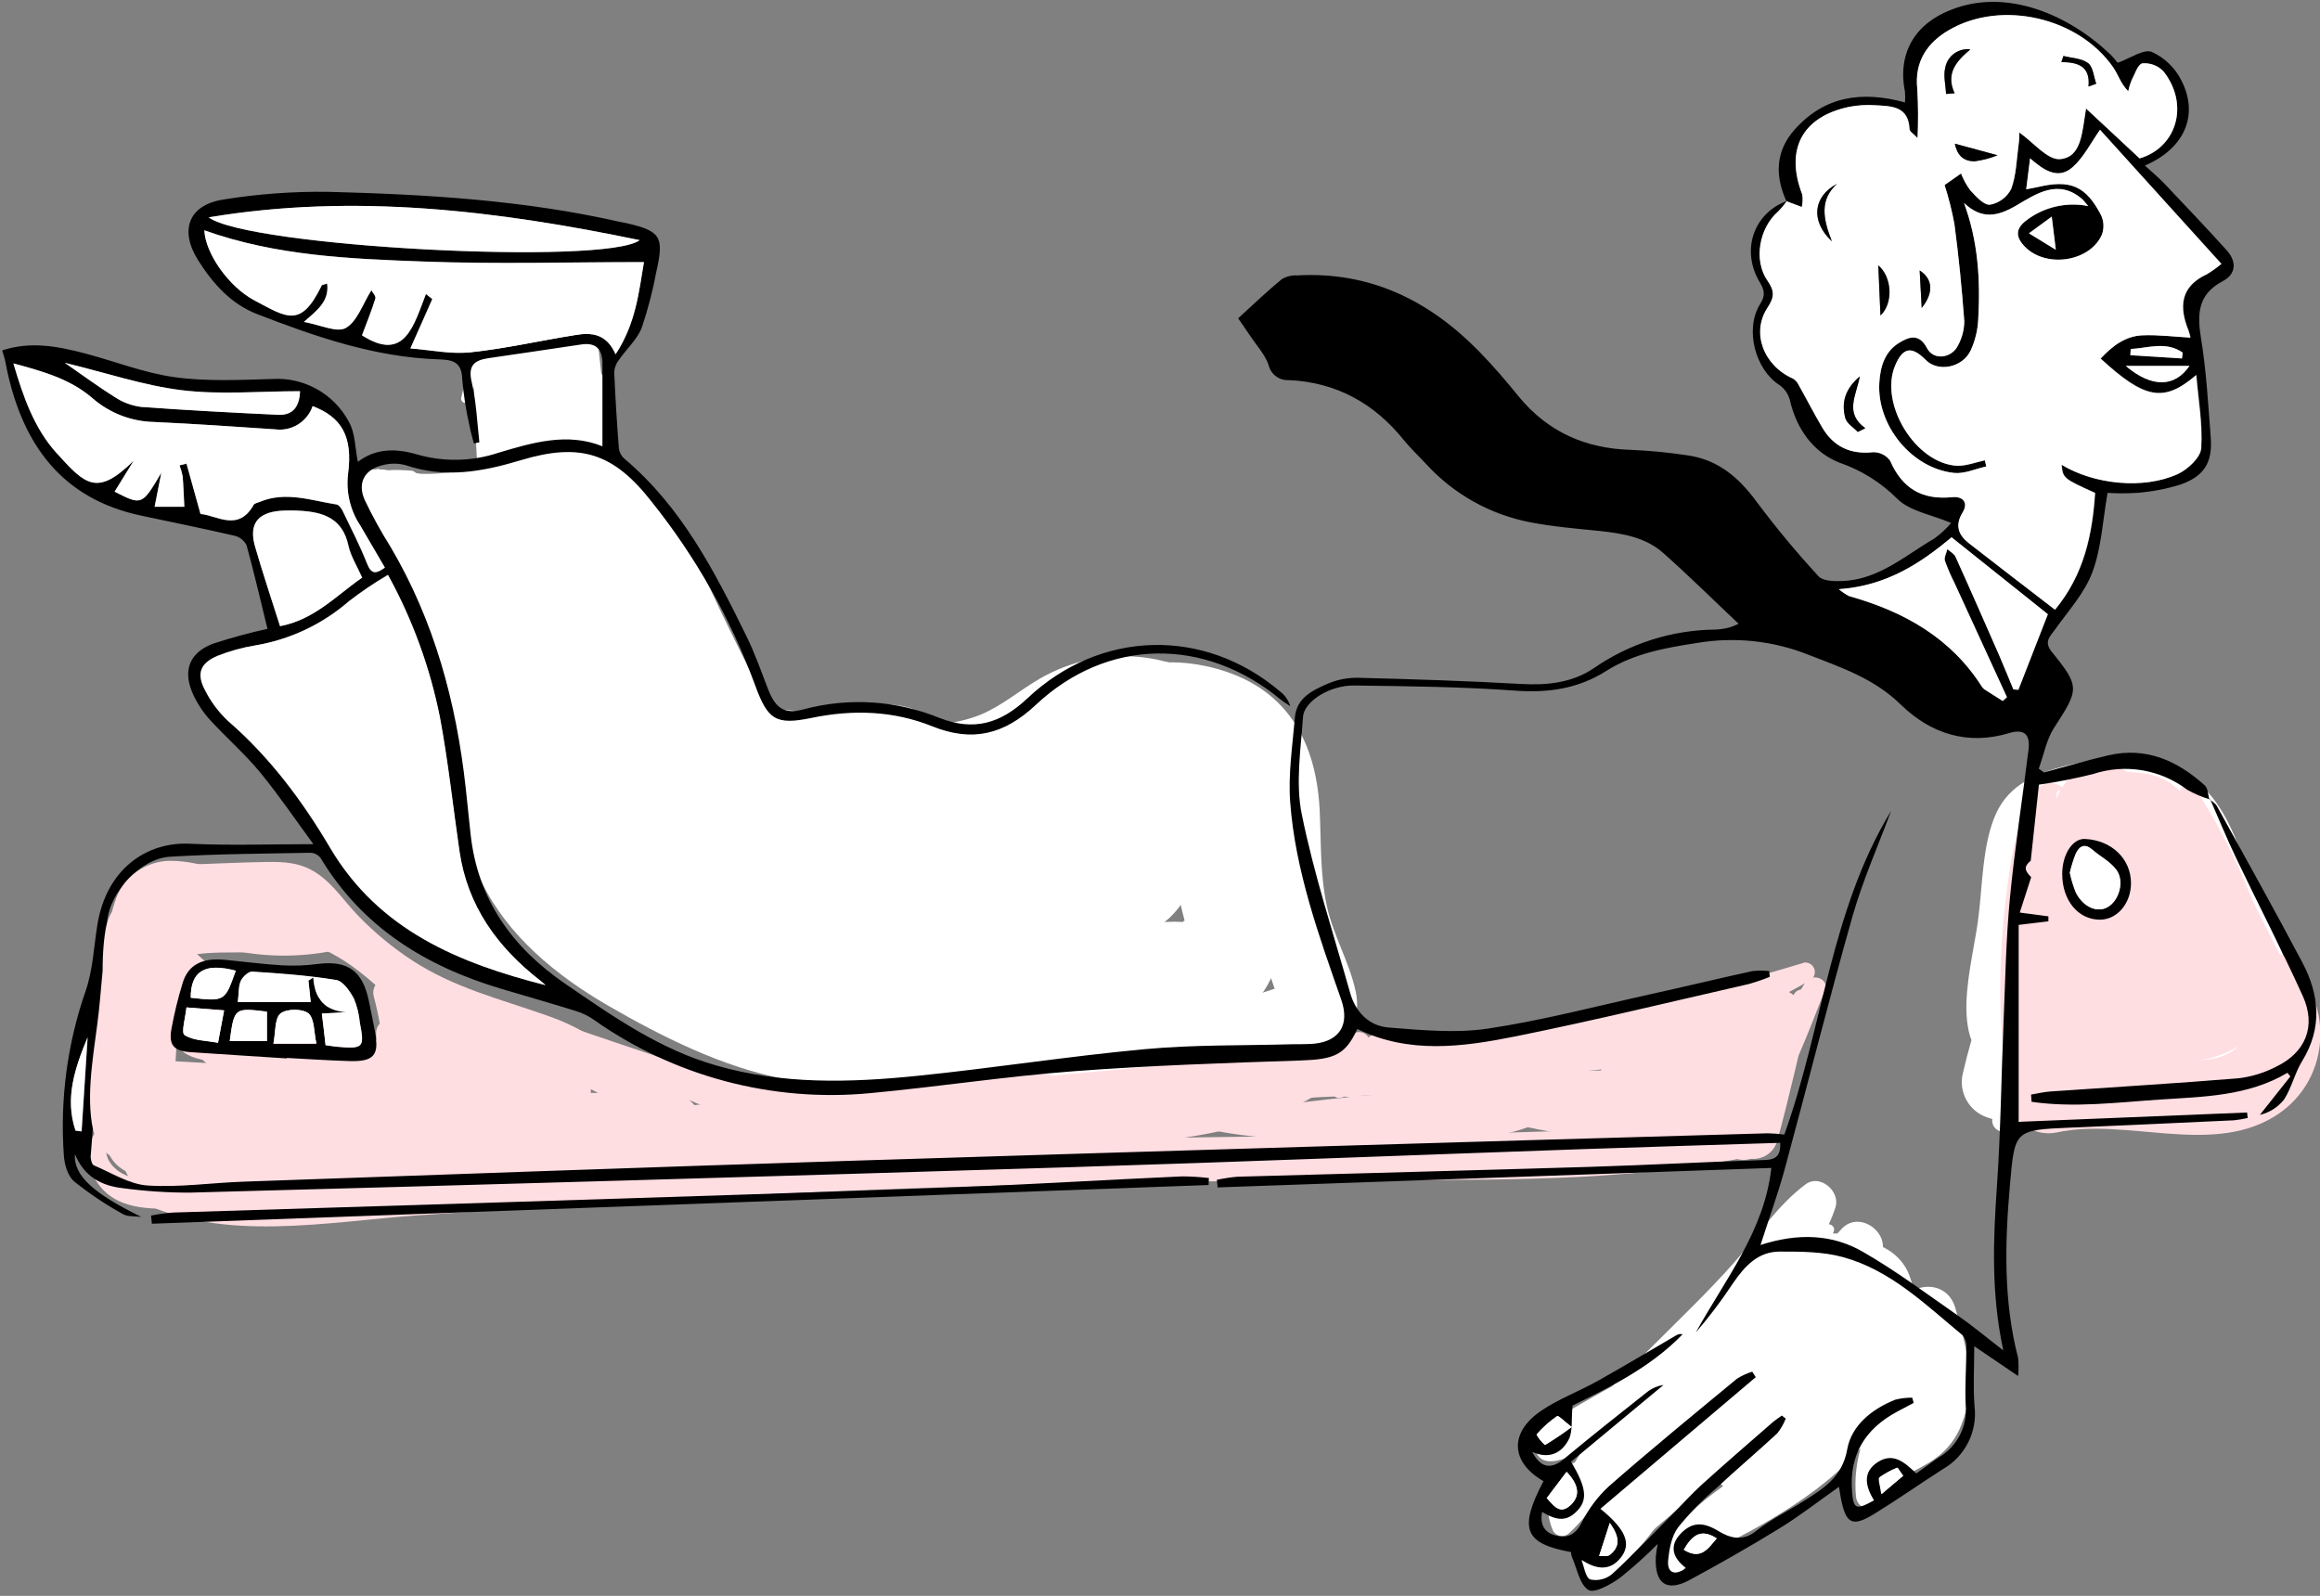<?xml version="1.0" encoding="UTF-8"?>
<svg width="423px" height="291px" viewBox="0 0 423 291" version="1.1" xmlns="http://www.w3.org/2000/svg" xmlns:xlink="http://www.w3.org/1999/xlink">
    <rect x="0" y="0" width="423" height="291" fill="#808080" stroke="none"/>
    <!-- Generator: Sketch 63.1 (92452) - https://sketch.com -->
    <title>about us flying dude-02</title>
    <desc>Created with Sketch.</desc>
    <g id="Page-1" stroke="none" stroke-width="1" fill="none" fill-rule="evenodd">
        <g id="about-us-flying-dude-02" fill-rule="nonzero">
            <g id="Layer_3" transform="translate(16, 53)">
                <path d="M69.58,19.94 C71.151,15.907 72.024,11.636 72.16,7.31 L68.85,7.76 C71.311,18.888 72.479,30.264 72.33,41.66 L77.33,40.99 C75.564,30.879 75.446,20.549 76.98,10.4 L71.78,10.4 C73.147,18.967 74.45,27.547 75.69,36.14 C76.21,39.82 81.3,38.42 81.69,35.34 C82.51,28.23 83.19,21.1 83.9,13.98 L77.57,14.84 C79.03,22.887 80.493,30.94 81.96,39 C82.54,42.18 87.87,42.21 88.43,39 C89.862,30.952 90.198,22.748 89.43,14.61 L82.69,15.52 L85.99,36.27 C86.61,40.2 92.76,39.15 92.78,35.35 L92.93,14.15 C92.93,9.66 86.02,9.66 85.93,14.15 C85.857,20.805 86.423,27.453 87.62,34 C88.34,37.95 94.51,36.94 94.51,33.07 C94.51,27.69 94.56,22.29 94.26,16.92 C94.02,12.65 87.26,12.74 87.67,16.92 L88.1,21.28 C88.1,22.86 89.38,24.14 90.96,24.14 C92.54,24.14 93.82,22.86 93.82,21.28 L94.26,16.92 L87.67,16.92 C87.39,22.29 87.47,27.69 87.49,33.07 L94.38,32.14 C93.299,26.202 92.79,20.175 92.86,14.14 L85.86,14.14 L85.76,35.34 L92.56,34.42 L89.21,13.68 C88.6,9.9 82.08,10.74 82.46,14.6 C83.244,22.128 83.036,29.726 81.84,37.2 L88.31,37.2 C86.757,29.2 85.21,21.173 83.67,13.12 C82.93,9.31 77.67,10.59 77.33,13.97 C76.69,21.09 76.02,28.2 75.5,35.33 L81.5,34.52 C79.92,26.013 78.4,17.49 76.94,8.95 C76.51,6.42 72.11,6.34 71.74,8.95 C70.163,20.037 70.397,31.307 72.43,42.32 C72.95,45.15 77.43,44.44 77.43,41.65 C77.245,29.866 75.473,18.16 72.16,6.85 C71.67,5.09 68.6,5.35 68.85,7.3 C69.417,11.376 69.162,15.524 68.1,19.5 C68,19.918 68.248,20.341 68.663,20.457 C69.077,20.573 69.509,20.34 69.64,19.93 L69.58,19.94 Z" id="Path" fill="#FFFFFF"></path>
                <path d="M75.3,6 C77.307,17.199 78.254,28.563 78.13,39.94 C78.13,43.6 83.48,43.51 83.76,39.94 C84.557,29.917 84.333,19.838 83.09,9.86 C82.56,5.63 76.46,5.36 76.29,9.86 C76.01,17.47 75.52,25.1 75.51,32.72 L83.21,31.72 C81.33,22.34 79.41,12.96 77.6,3.57 C76.78,-0.68 70.72,0.66 70.45,4.57 C69.857,13.287 70.344,22.043 71.9,30.64 C72.61,34.64 78.9,33.64 78.9,29.69 L78.9,9.9 L72,9.9 C72.063,19.016 73.089,28.1 75.06,37 C75.81,40.35 80.94,40.26 81.75,37 L87.84,12.34 L80.84,11.39 C81.22,19.057 81.603,26.723 81.99,34.39 C82.18,38.23 88.41,39.59 89.11,35.39 C90.443,27.35 91.73,19.3 92.97,11.24 L85.91,10.24 C86.79,17.86 87.58,25.48 88.36,33.11 C88.74,36.86 94.99,38.56 95.61,34.11 C96.431,29.378 95.912,24.511 94.11,20.06 C92.51,16.15 86.43,17.53 87.6,21.85 C88.586,25.525 88.844,29.356 88.36,33.13 L95.74,33.13 C94.82,25.51 93.92,17.89 93.1,10.26 C92.71,6.61 86.75,4.95 86.04,9.31 C84.707,17.35 83.4,25.393 82.12,33.44 L89.24,34.44 C88.807,26.78 88.373,19.113 87.94,11.44 C87.72,7.61 81.94,6.44 80.94,10.5 L75,35.21 L81.69,35.21 C79.775,26.9 78.815,18.398 78.83,9.87 C78.83,5.4 71.93,5.4 71.89,9.87 L71.71,29.66 L78.71,28.72 C77.383,20.732 77.047,12.61 77.71,4.54 L70.56,5.54 C72.3,14.97 73.95,24.41 75.63,33.84 C76.43,38.31 83.24,37.07 83.33,32.84 C83.5,25.23 83.18,17.59 83.07,9.98 L76.4,10.88 C78.083,20.509 78.657,30.3 78.11,40.06 L83.74,40.06 C83.56,28.229 82.271,16.441 79.89,4.85 C79.27,1.85 74.75,3.12 75.28,6.12 L75.3,6 Z" id="Path" fill="#FFFFFF"></path>
                <path d="M58.89,32.82 C55.52,32.45 53.29,33.42 50.8,35.65 C49.882,36.568 49.698,37.988 50.35,39.11 C57.29,49.32 61.35,60.64 64.41,72.55 C67.41,84.2 66.5,96.87 71.82,107.84 C76.57,117.64 85.39,124.84 94.63,130.23 C104.53,135.97 115.56,141.52 126.87,143.72 C139.43,146.15 152.93,145.8 165.69,146 C178.574,146.325 191.462,145.606 204.23,143.85 C213.04,142.56 234.01,141.19 231.17,127.76 C230.04,122.42 227.04,117.51 225.89,112.06 C224.67,106.29 224.89,100.5 224.61,94.65 C223.88,80.93 217.61,71.31 203.61,68.41 C192.05,66.01 176.1,70.06 177.02,84.81 C177.47,92.1 187.63,91.99 188.27,84.81 C189,76.54 206.43,81.28 209.27,85.71 C211.27,88.91 211.19,93.26 211.27,96.89 C211.228,101.736 211.502,106.58 212.09,111.39 C212.748,115.984 213.911,120.492 215.56,124.83 C216.02,126.01 216.45,127.89 217.23,128.83 L217.59,129.62 C218.33,131.833 219.257,130.753 220.37,126.38 C219.84,125.95 213.32,128.38 212.37,128.59 C201.909,131.075 191.24,132.585 180.5,133.1 C170.02,133.68 159.5,133.61 149.02,133.38 C138.23,133.15 128.1,133.08 118.1,128.52 C102.66,121.47 85.33,111.52 81,93.9 C78.39,83.27 77.47,72.72 73.11,62.55 C68.85,52.55 62.11,43.61 54.85,35.62 L55.29,39.08 C56.448,37.507 57.877,36.153 59.51,35.08 C59.967,34.793 60.182,34.241 60.042,33.72 C59.902,33.199 59.439,32.83 58.9,32.81 L58.89,32.82 Z" id="Path" fill="#FFFFFF"></path>
                <path d="M52.1,33.14 C51.604,35.538 51.728,38.023 52.46,40.36 C52.83,41.74 55.07,41.86 55.37,40.36 C55.717,38.58 56.05,36.797 56.37,35.01 L54.67,36.3 C59.14,36.09 62.06,39.13 65.99,40.62 C69.091,41.728 72.46,41.843 75.63,40.95 C79.63,40 83.25,38.37 87.4,39.82 C91.16,41.14 93.81,44.34 95.84,47.62 C100.14,54.56 102.35,62.68 104.91,70.36 C107.47,78.04 109.63,90.43 117.76,94.23 C118.849,94.826 120.148,94.9 121.297,94.433 C122.447,93.966 123.325,93.006 123.69,91.82 C127.32,82.82 119.09,70.76 115.44,62.73 C111.61,54.3 108.44,44.73 101.37,38.41 C95.85,33.5 87.62,30.1 80.21,31.95 C75.21,33.19 71.71,36.59 66.31,35.25 C62.31,34.25 58.89,32.25 54.67,32.78 C53.711,32.811 52.941,33.581 52.91,34.54 C52.72,36.35 52.56,38.15 52.4,39.96 L55.4,39.56 C54.641,37.479 54.088,35.329 53.75,33.14 C53.65,32.775 53.318,32.522 52.94,32.522 C52.562,32.522 52.23,32.775 52.13,33.14 L52.1,33.14 Z" id="Path" fill="#FFFFFF"></path>
                <path d="M56.07,39.56 C55.76,39.56 51.07,35.95 52.51,35.14 C52.94,34.9 55.3,36.02 55.81,36.14 C58.086,36.927 60.429,37.506 62.81,37.87 C67.69,38.49 72.56,37.71 77.44,37.54 C82.32,37.37 87.06,37.86 91.11,40.7 C94.96,43.41 95.88,47.7 99.04,50.7 C99.977,51.59 101.35,51.844 102.544,51.349 C103.738,50.853 104.528,49.702 104.56,48.41 C104.92,41.93 97.21,36.17 91.86,33.96 C84.04,30.73 76.15,33.14 68.15,34.05 C65.446,34.415 62.704,34.415 60,34.05 C57.83,33.71 55.44,32.59 53.25,32.6 C51.97,32.6 50.78,32.41 50.1,33.76 C48.24,37.47 52.88,41.76 56.32,41.09 C57.19,40.93 57,39.44 56.11,39.53 L56.07,39.56 Z" id="Path" fill="#FFFFFF"></path>
                <path d="M56.32,34.9 C63.619,37.049 71.316,37.48 78.81,36.16 C84.13,35.34 87.6,35.57 91.68,39.45 C94.151,41.976 96.18,44.9 97.68,48.1 C101.49,55.36 104.85,62.87 108.36,70.28 C111.99,77.92 115.11,87.16 120.87,93.43 C124.47,97.35 129.73,93.08 129.02,88.68 C128.21,83.68 125.58,79.36 123.42,74.88 C121.18,70.213 118.917,65.58 116.63,60.98 C112.83,53.3 109.56,44.85 104.19,38.11 C99.48,32.19 92.76,27.91 84.95,28.03 C80.28,28.1 76.3,30.65 71.95,31.94 C66.949,33.389 61.698,33.77 56.54,33.06 C55.46,32.93 55.32,34.61 56.29,34.9 L56.32,34.9 Z" id="Path" fill="#FFFFFF"></path>
                <path d="M56.1,42.94 C60.27,46.12 62.77,49.8 66.04,53.76 C69.12,57.434 71.88,61.365 74.29,65.51 C79.04,73.85 82.84,82.29 84.88,91.71 C87.42,103.43 87.3,114.86 95.96,124.24 C103.56,132.48 115.74,137.68 126.67,139.13 L124.1,120.13 C119.89,120.9 114.27,117.93 110.74,115.87 C105.491,112.817 100.986,108.636 97.55,103.63 C90.33,93.07 86.26,80.63 83.34,68.3 C82,62.62 80.41,56.11 80.9,50.23 C80.9,50.5 81.13,47.54 81.39,47.68 L79.49,48.77 C80.22,49.23 80.93,49.72 81.61,50.25 C83.678,51.982 85.487,54.003 86.98,56.25 C93.42,65.46 97.56,75.25 100.88,85.97 C104.11,96.35 105.99,107.97 112.03,117.21 C120.46,130.09 133.58,131.84 147.79,133.11 C162.21,134.4 176.69,136.22 191.14,136.93 C198.32,137.28 205.37,136.41 210.98,131.58 C216.59,126.75 218.28,120.32 216.87,113.26 C216.27,110.26 214.97,107.53 215.17,104.45 C215.39,101 216.42,97.63 216.29,94.14 C216.05,87.14 211.85,82.14 206.06,78.64 C199.52,74.75 191.84,71.41 184.06,72.73 C180.664,73.3 177.496,74.815 174.92,77.1 C172.69,79 171,81.03 167.92,79.32 C162.02,76.03 155.12,84.18 160.48,88.97 C165.08,93.08 171.05,94.97 177.1,93.08 C179.81,92.23 181.71,90.33 184.23,89.19 C187.12,87.89 190.06,89.09 192.83,90.27 C194.67,91.06 198.15,92.27 199.49,93.82 C200.62,95.14 199.73,97.43 199.41,99.28 C198.81,101.947 198.531,104.677 198.58,107.41 C198.744,109.253 199.045,111.081 199.48,112.88 C199.77,113.96 200.04,115.04 200.3,116.12 C200.189,115.689 200.377,115.236 200.76,115.01 C202.48,114.41 198.82,114.95 199.91,115.12 C198.708,115.055 197.502,115.055 196.3,115.12 C192.6,115 188.88,114.33 185.19,114.01 L161.55,112.01 L140.27,110.21 C135.79,109.84 132.15,109.11 129.51,105.33 C126.73,101.33 125.34,96.57 123.81,92.02 C121.89,86.31 119.89,80.66 117.56,75.1 C113.11,64.48 107.48,53.1 98.56,45.44 C90.94,38.88 76.91,27.82 69.17,40.56 C66.17,45.42 66.26,51.39 66.79,56.86 C67.557,64.087 68.963,71.231 70.99,78.21 C74.99,92.37 80.17,106.21 89.28,117.86 C93.556,123.498 98.842,128.293 104.87,132 C110.95,135.66 117.33,137.12 124.1,138.8 C134.77,141.43 140.99,126.92 131.56,121.09 C124.62,116.8 114.39,115.15 110.85,106.77 C108.85,102.04 108.85,96.51 108.24,91.5 C107.631,85.596 106.252,79.797 104.14,74.25 C100.356,64.486 94.164,55.838 86.14,49.11 C82.22,45.89 78.01,42.42 73.24,40.53 C68.589,38.782 63.833,37.325 59,36.17 C54.66,35.07 53,40.51 56.14,42.94 L56.1,42.94 Z" id="Path" fill="#FFFFFF"></path>
                <path d="M121,82.78 C129.08,84.67 137.21,86.37 145.3,88.2 C152.86,89.91 160.2,91.46 167.74,88.68 C173.74,86.46 179.24,81.3 185.74,80.68 C190.889,80.285 195.94,82.241 199.48,86 C202.91,89.56 207.94,95.67 213.1,90.74 C218.47,85.6 212.99,77.69 208.67,74.04 C198.844,65.553 184.711,64.251 173.5,70.8 C169.95,72.86 166.69,75.68 162.89,77.27 C159.09,78.86 154.25,79.38 150.06,79.63 C140.536,80.276 130.972,80.005 121.5,78.82 C119.24,78.52 118.78,82.27 120.96,82.82 L121,82.78 Z" id="Path" fill="#FFFFFF"></path>
                <path d="M121.39,78.52 C125.278,80.465 129.492,81.672 133.82,82.08 C139.33,82.56 144.15,81.17 149.1,84.33 C155.54,88.44 160.82,95.08 169.3,93.33 C173.41,92.51 172.45,87.18 169.3,85.92 C162.69,83.28 157.12,78.42 150.3,76.22 C146.67,75.04 143.01,75.43 139.3,75.99 C133.44,76.88 128.4,77.12 122.59,75.55 C120.9,75.1 119.7,77.65 121.36,78.47 L121.39,78.52 Z" id="Path" fill="#FFFFFF"></path>
                <path d="M119.21,91.89 C120.93,100.15 124.96,106.83 132.9,110.45 C142.01,114.59 151.37,115.16 161.27,115.2 C166.47,115.2 171.72,115.2 176.91,115.65 C182.1,116.1 187.05,118.65 192.29,117.22 C201.96,114.51 206.29,98.66 201.46,90.41 C198.67,85.68 193.46,84.94 188.55,86.07 C183.38,87.412 178.078,88.18 172.74,88.36 C162.04,88.5 151.35,86.74 140.81,85.13 C136.32,84.44 132.04,82.39 127.53,83.96 C122.74,85.62 120.3,90.57 118.22,94.79 C114.22,102.85 111.43,111.31 114.1,120.3 C116.98,129.95 124.81,136.64 134.87,137.48 C145.87,138.4 157.75,131.39 168.38,135.58 C173.05,137.42 177.38,130.08 173.38,126.96 C162.38,118.4 151.45,123.65 139.38,126.05 C125.59,128.79 121.53,114.66 126.38,104.17 C127.69,101.37 129.79,99.59 131.38,97.05 L132.32,96.05 C130.32,96.51 129.987,96.94 131.32,97.34 C131.92,98.14 134.27,98.69 135.27,99.06 C141.27,101.27 147.84,101.91 154.1,102.81 C160.866,103.896 167.707,104.454 174.56,104.48 C177.588,104.422 180.609,104.188 183.61,103.78 C186.61,103.4 190.14,101.98 193.08,102.01 L188.91,100.88 L189.85,101.43 L186.85,98.43 C185.95,96.62 185.7,99.97 185.65,100 L190.36,98.72 C188.65,98.67 184.62,96.83 182.23,96.43 C178.956,95.852 175.644,95.518 172.32,95.43 C165.32,95.3 158.32,96.27 151.32,96.18 C146.655,96.136 142.013,95.515 137.5,94.33 C133.05,93.15 127.65,92.33 124.28,88.95 C122.02,86.72 118.58,89.02 119.18,91.95 L119.21,91.89 Z" id="Path" fill="#FFFFFF"></path>
                <path d="M349.44,153.36 C356.81,152.31 364.34,151.65 371.77,151.17 C378.09,150.76 384.58,151.31 390.85,150.37 C402.12,148.69 407.03,139.66 403.36,129.08 C401.19,122.85 398.36,116.78 395.73,110.72 C393.21,104.87 391.73,98.35 387.92,93.13 C381.48,84.27 370.11,84.24 360.42,86.7 C355.22,88.02 350.42,90.08 348.01,95.19 C345.35,100.88 345.49,108.87 344.62,115.06 C343.18,125.33 338,140.8 352.37,143.49 C359.005,144.639 365.718,145.281 372.45,145.41 C377.85,145.59 385.06,146.34 389.89,143.3 C400.81,136.42 391.99,119.89 387.94,111.42 C385.24,105.78 381.94,100.06 375.45,98.26 C369.45,96.59 362.83,98.66 358.27,102.68 C353.27,107.1 350.92,113.46 348.89,119.62 C346.38,127.24 343.71,134.85 341.89,142.67 C341.02,146.177 343.045,149.753 346.5,150.81 C356.79,154.51 366.09,146.21 371.24,138.1 C376.74,129.43 378.24,118.1 371.98,109.37 C368.52,104.57 361.73,105.32 359.7,110.97 C356.401,119.933 357.339,129.908 362.25,138.1 C365.47,143.49 372.62,141.73 374.67,136.48 C376.431,132.017 377.383,127.277 377.48,122.48 C377.49,120.085 377.3,117.693 376.91,115.33 C376.78,114.5 376.64,113.67 376.5,112.85 C376.633,110.917 376.157,111.087 375.07,113.36 L366.34,111.07 C368.766,115.939 370.9,120.947 372.73,126.07 C375.49,133.97 388.05,130.66 385.38,122.58 C383.81,117.8 382.05,113.1 380.28,108.39 C378.86,104.61 377.71,100.45 375.28,97.17 C369.71,89.55 361.16,92.03 355.28,97.63 C350.86,101.82 355.41,109.86 361.28,107.97 C366.51,106.3 370.87,110.35 372.36,115.22 C374.15,121.06 383.13,120.07 383.13,113.76 C383.13,100.89 369.7,93.37 357.99,96.04 L363.99,106.38 C365.17,106.08 365.38,105.55 364.63,104.78 C364.985,105.355 365.28,105.965 365.51,106.6 C366.38,108.6 367.02,110.75 367.76,112.81 C369.37,117.25 370.96,121.68 372.7,126.07 L385.35,122.58 C382.83,116.52 380.25,110.48 377.35,104.58 C375.86,101.58 371.35,100.58 368.62,102.29 C364.08,105.19 362.62,109.76 363.32,114.97 C364.268,120.969 363.662,127.112 361.56,132.81 L374,131.24 C370.775,126.252 370.275,119.976 372.67,114.54 L360.4,116.15 C363.22,120.47 362.51,125.39 360.12,129.78 C358.35,133.03 354.42,139.49 350.04,138.06 L354.66,146.19 C357.96,138 360.04,129.42 362.85,121.06 C364.02,117.54 369.17,107.23 373.3,113.38 C375.213,116.505 376.782,119.827 377.98,123.29 C378.73,125.21 379.4,127.17 379.98,129.14 C380.15,130.009 380.404,130.86 380.74,131.68 L381.09,133.05 L382.29,131.61 C381.18,131.22 378.29,132.06 377.02,132.13 C374.873,132.27 372.717,132.347 370.55,132.36 C366.203,132.458 361.854,132.197 357.55,131.58 C356.717,131.529 355.891,131.384 355.09,131.15 C353.55,130.48 355.09,131.47 355.16,131.62 C354.82,129.9 355.7,127.21 355.93,125.46 L357.71,111.9 C357.997,109.64 358.293,107.383 358.6,105.13 C358.76,103.92 358.6,101.13 359.41,100.13 C360.75,98.45 366.59,97.89 368.53,97.63 C371.15,97.27 374.32,97.06 376.69,98.46 C379.69,100.23 381.07,104.46 382.78,107.33 C387.376,115.039 391.329,123.112 394.6,131.47 C396.43,136.14 396.47,140.11 390.93,141.71 C386.7,142.93 381.93,142.48 377.54,142.93 C367.586,143.928 357.793,146.144 348.38,149.53 C347.498,149.944 347.044,150.934 347.303,151.873 C347.563,152.811 348.461,153.427 349.43,153.33 L349.44,153.36 Z" id="Path" fill="#FFFFFF"></path>
                <path d="M274.65,233.12 C279.65,232.55 283.2,227.77 286.9,224.73 C291.32,221.11 295.44,217.11 299.82,213.43 C304.4,209.58 308.66,205.28 313.04,201.2 C317.42,197.12 321.92,193.2 324.04,187.71 C324.586,185.783 323.765,183.729 322.04,182.71 C319.84,181.62 318.34,181.49 316.17,182.76 C312.91,184.66 314.17,190.31 318.17,190.1 L319.1,190.05 L315.5,187.98 L316.05,188.72 L318.67,182.27 C313.06,183.95 308.67,188.61 304.58,192.67 C300.251,196.835 296.135,201.218 292.25,205.8 C288.65,210.26 284.84,214.6 281.43,219.21 C278.66,222.95 274,227.51 274.01,232.42 C274.015,232.782 274.308,233.075 274.67,233.08 L274.65,233.12 Z" id="Path" fill="#FFFFFF"></path>
                <path d="M279.12,228.47 C285.329,221.121 291.967,214.145 299,207.58 C302.19,204.49 316.4,194.41 311,189.21 C305.6,184.01 293.43,196.21 289.93,199.68 C282.93,206.68 277.5,215.03 273.05,223.81 C271.21,227.47 276.17,232.05 279.05,228.47 L279.12,228.47 Z" id="Path" fill="#FFFFFF"></path>
                <path d="M270.19,216 L271.69,215.09 L270.89,213.74 C266.72,216.74 265.06,221.43 267.18,226.18 C267.476,226.671 267.98,227.001 268.548,227.075 C269.117,227.149 269.688,226.959 270.1,226.56 C274.71,222.31 277.73,216.56 282.05,212.04 C286.68,207.15 292.16,203.28 297.05,198.64 C299.88,195.92 296.16,190.88 292.79,193.11 C287.239,196.724 282.311,201.216 278.2,206.41 C273.96,211.88 272.35,218.97 267.51,223.93 L270.43,224.31 C268.74,221.03 271.15,217.68 272.09,214.62 C272.172,214.28 272.021,213.927 271.718,213.751 C271.416,213.576 271.034,213.62 270.78,213.86 L269.55,215.12 C269.348,215.319 269.326,215.637 269.499,215.862 C269.673,216.086 269.987,216.146 270.23,216 L270.19,216 Z" id="Path" fill="#FFFFFF"></path>
                <path d="M272.31,220.23 C273.65,215.36 279.92,211.59 283.45,208.23 C286.27,205.56 290.45,202.02 290.5,197.87 C290.5,197.091 289.869,196.46 289.09,196.46 C283.82,196.7 279.47,203.2 276.36,206.85 C272.94,210.85 269.63,214.31 269.27,219.85 C269.16,221.61 271.86,221.91 272.27,220.26 L272.31,220.23 Z" id="Path" fill="#FFFFFF"></path>
                <path d="M283.39,196.75 C278.63,199.37 273.89,202.01 269.19,204.75 C266.99,206.01 263.19,207.61 263.8,210.85 C265.08,217.85 276.5,208.74 279.07,207.32 C287.23,202.72 294.683,196.968 301.2,190.24 C307.51,183.84 315.88,175.9 318.66,167.14 C319.58,164.25 315.86,161 313.22,162.95 C308.08,166.76 304.38,172.5 300.14,177.27 C295.47,182.53 290.39,187.38 285.42,192.35 C280.71,197 276,202 270.83,206.13 C269.74,206.98 265.83,209.2 268.83,208.39 C270.83,207.84 272.31,206.51 274,205.3 C277.39,202.88 280.81,200.5 284.23,198.13 C284.574,197.893 284.678,197.431 284.468,197.07 C284.259,196.709 283.807,196.569 283.43,196.75 L283.39,196.75 Z" id="Path" fill="#FFFFFF"></path>
                <path d="M316,173.29 L317.81,172.29 L316.24,170.73 C312.87,175.54 309.85,181.42 305.65,185.54 C303.91,187.25 304.49,191.1 307.22,191.54 C311.13,192.11 312.81,190.14 315.56,187.54 C319.08,184.21 322.5,180.78 325.95,177.38 L319,172 C315.036,177.483 310.769,182.741 306.22,187.75 C301.8,192.64 308.88,199.83 313.5,195.03 C315.727,192.658 317.789,190.135 319.67,187.48 C321.32,185.2 323.9,182.2 324.48,179.39 C325.019,177.261 324.352,175.007 322.741,173.515 C321.13,172.022 318.832,171.529 316.75,172.23 C311.75,173.7 306.91,179.07 303.63,182.88 C300.35,186.69 295.25,191.88 297.47,197.2 C298.26,199.1 299.95,200.45 302.14,199.85 L302.76,199.68 C303.706,199.435 304.445,198.696 304.69,197.75 C305.3,194.4 307.45,191.56 309.69,188.91 C311.35,186.91 316.58,180.31 319.37,180.63 L316.28,179.35 L316.95,179.95 L315.65,176.82 C315.65,178.08 311.99,181.23 311.28,182.05 C309.61,183.96 307.88,185.81 306.28,187.75 L313.56,195.03 C318.27,189.085 322.65,182.885 326.68,176.46 C329.31,172.25 323.16,167.38 319.75,171.11 C317.5,173.57 315.23,176.01 312.99,178.48 C311.74,179.86 308.99,184.35 307.26,184.64 L311.6,189 C312.79,183.07 316.09,177.21 318.33,171.6 C318.83,170.36 316.9,169.66 316.24,170.72 L315.17,172.46 C315.037,172.698 315.078,172.996 315.271,173.189 C315.464,173.382 315.762,173.423 316,173.29 L316,173.29 Z" id="Path" fill="#FFFFFF"></path>
                <path d="M290.92,233.41 C292.54,230.29 296.47,229.54 299.47,228.07 C302.05,226.81 304.55,225.45 307.01,223.98 C312.45,220.72 317.84,216.98 322.14,212.31 C330.46,203.22 336.69,192.1 332.14,179.58 C329.81,173.24 320.2,170.58 316.61,177.58 C313.52,183.58 310.33,189.53 307.04,195.45 C305.727,198.092 304.268,200.66 302.67,203.14 C301.36,204.98 299.45,205.69 297.79,207.25 C293.52,211.25 295.94,218.04 301.08,219.73 C309,222.34 314.84,214.73 318.26,208.73 C322.56,201.18 326.78,193.61 331.26,186.18 L315.73,184.18 C317.22,188.69 317.05,193.05 316.18,197.69 C315.1,203.46 311.18,207.57 306.94,211.45 C300.52,217.25 287.94,222.74 286.84,232.38 C286.6,234.57 289.98,235.38 290.94,233.49 L290.92,233.41 Z" id="Path" fill="#FFFFFF"></path>
                <path d="M272.92,230.84 C270.56,233.53 274.1,236.52 276.92,234.84 C278.76,233.76 280.24,231.84 281.75,230.32 C283.657,228.444 285.335,226.35 286.75,224.08 C287.57,222.81 285.87,220.92 284.57,221.9 C282.645,223.278 280.88,224.868 279.31,226.64 L277.01,229.37 C276.63,229.83 276.25,230.29 275.86,230.74 C275.7,230.94 275.53,231.13 275.36,231.32 C274.907,231.693 274.957,232.183 275.51,232.79 C276.58,231.28 274.15,229.4 272.93,230.79 L272.92,230.84 Z" id="Path" fill="#FFFFFF"></path>
                <path d="M327.58,203.84 L329.43,203.25 L328.8,201.74 C323.98,205.68 321.8,213.74 322.39,219.74 C322.42,220.966 323.335,221.989 324.55,222.156 C325.765,222.322 326.921,221.583 327.28,220.41 C328.52,216.68 333.78,215.23 336.75,213.02 C339.018,211.455 340.742,209.221 341.68,206.63 C344.51,199.45 342.54,192.63 340.51,185.51 C338.78,179.44 330.25,180.96 329.84,186.96 C329.4,193.46 327.3,198.96 324.41,204.74 L336.67,208 C336.9,203 339.04,192.25 334.38,188.6 C331.95,186.7 328.61,186.69 326.84,189.6 L326.73,189.78 C325.682,191.599 325.976,193.895 327.45,195.39 L327.59,195.51 C329.66,197.31 333.23,197.32 334.66,194.6 L334.73,194.45 L329.5,196.58 L329.71,196.65 L326.35,190.74 C324.58,196.42 324.06,202.08 323.51,208.02 C322.9,214.48 332.96,217.02 335.77,211.34 C339.376,203.719 341.068,195.333 340.7,186.91 L330,188.37 C332.11,193.77 335.91,201.37 333.12,207.13 C330.63,212.29 324.12,212.99 322.44,219.05 L327.24,219.05 C326.32,212.87 329.93,208.17 330.24,202.36 C330.235,202.046 330.065,201.757 329.792,201.601 C329.519,201.445 329.183,201.444 328.91,201.6 C327.55,202.45 327.91,202.11 327,203.45 C326.78,203.76 327.25,204.1 327.51,203.84 L327.58,203.84 Z" id="Path" fill="#FFFFFF"></path>
                <path d="M7.18,117.16 C10.72,125.73 8.38,135.16 7.18,144 C6.41,149.7 3.86,159.15 9.1,163.52 C14.34,167.89 22.72,165 28.3,163.11 C35.46,160.67 42.09,156.81 46.16,150.24 C47.39,148.24 45.31,145.13 42.93,146.04 C37.66,148.04 32.75,150.85 27.54,153.04 C24.703,154.226 21.769,155.163 18.77,155.84 C17.92,156.03 15.99,156.84 15.22,156.1 C14.78,155.64 15.22,151.25 15.3,150.64 C15.99,138.21 18.3,126.64 11.3,115.45 C10.02,113.45 6.18,114.73 7.19,117.19 L7.18,117.16 Z" id="Path" fill="#FFDEE2"></path>
                <path d="M14,121.27 C14.5,123.87 13.94,126.41 14.62,129.04 C15.251,131.47 16.228,133.797 17.52,135.95 C20.73,141.23 25.57,144.32 31.24,146.46 C43.71,151.17 55.83,149.38 68.52,146.86 C72.95,145.98 71.52,139.7 67.52,139.4 C57.78,138.68 48.12,135.16 38.66,132.84 C34.66,131.84 30.74,130.89 27.5,128.26 C25.995,126.935 24.578,125.512 23.26,124 C21.82,122.49 19.67,121.07 18.5,119.37 C17.833,118.386 16.565,118.011 15.47,118.473 C14.375,118.935 13.76,120.106 14,121.27 L14,121.27 Z" id="Path" fill="#FFDEE2"></path>
                <path d="M2.44,152.31 C-0.69,155.11 -0.44,159.67 1.94,162.93 C5.79,168.19 12.83,167.38 18.52,167.35 C36.07,167.25 53.73,164.75 71.21,163.11 C88.69,161.47 106.34,159.97 123.89,158.2 L149.73,155.59 L163.65,154.18 C167.97,153.74 172.27,153.75 175.93,151.18 C178.4,149.42 179.46,144.66 175.93,143.18 C169.52,140.46 162.42,142.44 155.7,143.23 L133.83,145.77 C118.91,147.51 104,149.28 89.1,151.19 C74.53,153.07 59.94,154.86 45.36,156.66 C38.373,157.52 31.393,158.443 24.42,159.43 C20.92,159.93 17.54,160.95 14.04,161.43 C12.04,161.7 9.29,162.05 7.31,161.43 C4.58,160.53 1.85,157.3 4.31,154.33 C4.788,153.792 4.764,152.974 4.255,152.465 C3.746,151.956 2.928,151.932 2.39,152.41 L2.44,152.31 Z" id="Path" fill="#FFDEE2"></path>
                <path d="M9.07,165.88 C24.5,173.72 43.8,169.75 60.28,168.6 C80.28,167.2 100.28,165.987 120.28,164.96 C159.93,162.96 199.6,162.24 239.28,162.16 C261.03,162.16 282.8,162.16 304.16,157.68 C307.68,156.94 306.96,151.03 303.3,151.32 C264.98,154.38 226.61,153.77 188.2,154.67 C149.79,155.57 111.33,157.28 73.03,160.5 C62.22,161.4 51.4,162.3 40.61,163.5 C30.28,164.57 20.3,166 10,163.74 C8.76,163.47 7.85,165.25 9.1,165.88 L9.07,165.88 Z" id="Path" fill="#FFDEE2"></path>
                <path d="M66.43,128.41 C81.34,135.06 96.16,142.04 111.26,148.27 C127.02,154.77 142.84,153.34 159.46,152.07 L210.29,148.17 C214.53,147.837 218.767,147.503 223,147.17 C226.72,146.86 231,147.06 234.64,146.1 C239.17,144.89 242.9,138.43 237.07,135.92 C235.763,135.21 234.145,135.443 233.093,136.494 C232.04,137.544 231.803,139.162 232.51,140.47 L232.87,141.29 L232.5,138.47 C232.38,138.93 213.22,139.75 211.27,139.92 L189.76,141.85 C175.83,143.1 161.91,144.45 147.96,145.58 C134.275,146.838 120.479,145.23 107.45,140.86 C93.94,136.36 80.45,131.72 66.97,127.15 C66.22,126.9 65.69,128.15 66.43,128.43 L66.43,128.41 Z" id="Path" fill="#FFDEE2"></path>
                <path d="M230.34,135.77 C219.5,145.77 203.58,147.77 189.5,149.13 C171.69,150.87 153.68,153.39 135.76,152.91 L139.33,157.59 C139.815,156.622 140.771,155.978 141.85,155.89 C144.43,155.09 144.1,150.89 141.19,151.01 C138.64,151.15 137.06,152.08 134.77,153.01 C131.11,154.54 131.28,160.16 135.77,160.28 C155.09,160.81 174.83,157.63 193.98,155.28 C208.56,153.46 223.38,150.55 233.2,138.64 C233.711,138.131 233.911,137.388 233.726,136.691 C233.54,135.994 232.997,135.449 232.301,135.261 C231.605,135.073 230.861,135.271 230.35,135.78 L230.34,135.77 Z" id="Path" fill="#FFDEE2"></path>
                <path d="M210.18,151.21 C209.025,151.528 207.811,151.562 206.64,151.31 C205.17,150.65 204.39,152.96 205.82,153.24 C217.9,155.56 230.82,154.67 243.09,154.59 C251.93,154.53 266.29,155.3 270.23,145.45 C271.1,143.29 268.96,141.56 267.11,141.35 C262.62,140.85 258.56,143.07 254.26,144.03 C248.972,145.065 243.63,145.803 238.26,146.24 C227.56,147.39 216.16,147.99 205.85,151.24 L206.85,153.01 C207.795,152.155 208.958,151.578 210.21,151.34 C210.27,151.34 210.21,151.24 210.21,151.25 L210.18,151.21 Z" id="Path" fill="#FFDEE2"></path>
                <path d="M228.54,147.17 C235.24,144.63 242.25,144.23 249.33,143.82 C254.64,143.51 262.7,144.08 266.78,140.16 C267.207,139.746 267.415,139.155 267.34,138.565 C267.265,137.975 266.917,137.454 266.4,137.16 C261.05,134.16 252.4,137.24 246.8,138.37 C240.07,139.72 233.51,141.23 227.45,144.55 C226.09,145.3 227.02,147.7 228.54,147.12 L228.54,147.17 Z" id="Path" fill="#FFDEE2"></path>
                <path d="M235.78,140.18 C248.619,142.992 261.836,143.648 274.89,142.12 C281.187,141.484 287.415,140.289 293.5,138.55 C298.81,136.92 305.42,135.55 308.93,130.95 C310.12,129.4 308.43,127.67 306.93,127.49 C301.67,126.87 295.66,130.22 290.64,131.63 C284.878,133.336 279.021,134.705 273.1,135.73 C260.899,137.632 248.506,137.968 236.22,136.73 C234.28,136.54 233.85,139.73 235.76,140.14 L235.78,140.18 Z" id="Path" fill="#FFDEE2"></path>
                <path d="M312.76,122.6 C298.244,127.007 283.486,130.573 268.56,133.28 C261.12,134.61 253.63,135.44 246.15,136.45 C242.86,136.89 236.62,139.64 240.75,143.69 C241.643,144.562 243.005,144.737 244.09,144.12 L244.34,143.94 C245.53,143.11 246.24,141.06 244.85,139.94 L244.64,139.78 L245.07,143.11 C243.457,144.11 243.207,144.61 244.32,144.61 C245.107,144.73 245.905,144.77 246.7,144.73 C247.93,144.73 249.18,144.58 250.41,144.5 C253.797,144.26 257.183,143.927 260.57,143.5 C266.799,142.667 272.975,141.482 279.07,139.95 C291.338,136.85 303.116,132.064 314.07,125.73 C314.799,125.28 315.091,124.366 314.76,123.576 C314.429,122.787 313.572,122.355 312.74,122.56 L312.76,122.6 Z" id="Path" fill="#FFDEE2"></path>
                <path d="M233.37,147.79 C232.051,146.979 230.99,145.811 230.31,144.42 L228.45,146.85 C232.32,146.92 236.2,146.52 240.06,146.8 C243.936,147.237 247.74,148.167 251.38,149.57 C258.313,151.797 265.442,153.364 272.67,154.25 C276.29,154.75 279.93,154.95 283.55,155.39 C287.17,155.83 290.55,156.8 294.18,156.14 C297.133,155.619 299.875,154.262 302.08,152.23 C304.88,149.71 304.74,147.18 306.58,144.29 C309.11,140.29 304.94,135.5 300.65,136.58 C298.01,137.25 295.72,137.66 293.48,139.39 C291.24,141.12 290.2,141.2 287.26,141.53 C280.512,142.253 273.714,142.407 266.94,141.99 C260.39,141.61 254.01,139.99 247.46,139.59 C240.776,139.305 234.111,140.497 227.94,143.08 C226.14,143.81 226.1,147.08 228.45,146.85 C230.038,146.964 231.556,147.549 232.81,148.53 C233.25,148.8 233.81,148.13 233.37,147.79 L233.37,147.79 Z" id="Path" fill="#FFDEE2"></path>
                <path d="M313.24,126 C310.853,129.853 308.5,133.723 306.18,137.61 C305.18,139.28 304.18,140.91 303.11,142.55 C302.04,144.19 300.77,147.24 299.11,148.39 L304.52,148.39 C297.232,144.699 289.503,141.953 281.52,140.22 L283.93,149.33 C285.57,147.76 288.98,147.46 291.1,146.71 C293.62,145.83 296.1,144.8 298.53,143.71 C303.12,141.59 307.93,139.12 311.35,135.31 C315.15,131.07 310.44,125.63 305.54,127.78 C300.64,129.93 296.42,133.16 291.54,135.25 C286.84,137.25 281.69,138.05 277.35,140.8 C273.45,143.27 274.02,149.49 278.66,150.8 C286.038,152.875 293.295,155.356 300.4,158.23 C303.59,159.5 307.33,156.28 307.18,153.07 C306.99,148.89 310.54,142.66 312.18,138.88 C313.82,135.1 315.25,131.31 316.75,127.51 C317.55,125.51 314.4,124.33 313.32,126.06 L313.24,126 Z" id="Path" fill="#FFDEE2"></path>
                <path d="M310.94,128.52 C307.804,136.475 304.129,144.206 299.94,151.66 L304.94,149.66 C301.27,148.32 298.49,145.14 294.5,145.04 C292.695,145.056 291.236,146.515 291.22,148.32 C291.31,154.11 297.68,156.95 302.59,158.18 C304.939,158.78 307.342,157.415 308.03,155.09 C310.34,146.61 312.27,138.02 314.23,129.45 C314.409,128.579 313.883,127.718 313.026,127.481 C312.169,127.244 311.275,127.711 310.98,128.55 L310.94,128.52 Z" id="Path" fill="#FFDEE2"></path>
                <path d="M360,90.51 C352.75,85.68 350.39,105.51 349.94,109.1 C348.25,122.32 347.94,135.96 351.1,148.98 C351.96,152.51 355.71,154.2 359.03,153.49 C371.53,150.8 386.68,157.6 398.3,150.82 C408.91,144.62 409.84,130.42 401.35,122.11 C396.59,117.46 387.58,123.72 391.78,129.5 C396.09,135.44 392.04,139.9 385.71,140.27 C381.52,140.52 377.31,140.7 373.11,140.87 C368.66,141.05 363.4,141.87 359.03,141.05 L363.77,147.27 C363.37,137.7 362.02,128.21 361.27,118.67 C360.92,114.21 360.66,109.74 360.38,105.28 C360.262,103.005 360.018,100.738 359.65,98.49 C359.65,98.19 358.01,90.42 359.65,91.16 C359.825,91.233 360.028,91.165 360.123,91.001 C360.219,90.837 360.179,90.627 360.03,90.51 L360,90.51 Z" id="Path" fill="#FFDEE2"></path>
                <path d="M364.61,89.22 C362.28,86.98 360.32,89.74 359.28,91.85 C356.77,97 358.18,104.12 358.52,109.64 C358.94,116.4 358.52,124.18 360.7,130.64 C362.98,137.27 369.36,140.06 375.88,140.64 C381.88,141.14 389.83,140.64 394.24,135.99 C399.83,130.11 396.24,121.65 393.72,115.28 C391.083,108.51 388.006,101.919 384.51,95.55 C382.99,92.88 381.29,90.45 378.46,89.08 C377.293,88.522 376.044,88.157 374.76,88 C374.098,87.891 373.43,87.824 372.76,87.8 C371.24,87.59 371.25,87.8 372.76,88.54 C368.29,84.17 361.81,87.68 361.26,93.31 C360.75,98.49 361.82,103.23 362.83,108.31 C363.33,110.84 363.83,113.39 364.27,115.93 C364.55,117.43 364.56,122.27 365.52,123.31 C365.46,124.31 365.78,124.31 366.52,123.31 C366.927,123.259 367.269,122.979 367.4,122.59 C367.4,122.59 365.4,123.02 365.14,123.09 C363.266,123.427 361.44,123.987 359.7,124.76 C355.27,126.87 352.03,131.27 353.35,136.38 C355.53,144.83 369.01,147.25 375.85,143.95 C379.557,142.152 382.303,138.837 383.38,134.86 C384.88,129.67 381.55,125.21 381.44,120.06 C381.34,115.8 374.8,114.62 373.79,119.06 C372.95,122.76 372.36,125.67 370.52,129.06 C370.14,129.74 369.88,130.77 369.32,131 C367.91,131.58 366.32,128.58 367.32,131 L368.08,136.86 L368.23,135.97 L366.23,139.4 C365.62,139.9 368.91,139.31 369.54,139.2 C371.393,138.958 373.192,138.403 374.86,137.56 C378.955,135.27 381.458,130.911 381.37,126.22 C381.31,121.5 378.93,116.78 377.59,112.32 C376.85,109.85 376.09,107.39 375.37,104.91 C374.81,103.01 372.91,98.69 373.82,96.78 L363.24,98 C365.099,100.188 367.8,101.486 370.67,101.57 C371.097,101.571 371.521,101.649 371.92,101.8 C369.58,99.087 368.943,99.02 370.01,101.6 C370.1,103.23 371.31,105.31 371.86,106.81 C373.13,110.3 374.51,113.75 375.92,117.19 C376.81,119.35 380.44,126.19 379.92,127.6 L382.11,123.83 C383.203,123.13 382.847,123.093 381.04,123.72 C380.099,123.85 379.15,123.92 378.2,123.93 C377.36,123.93 375.63,124.14 374.77,123.66 C375.69,124.56 375.83,124.55 375.21,123.66 C374.88,122.6 374.55,121.55 374.21,120.48 C373.57,118.39 372.9,116.33 372.21,114.26 C370.77,110.14 369.45,105.97 367.94,101.88 C367.43,100.49 364.67,90.75 363.83,90.47 C364.157,90.558 364.502,90.416 364.673,90.124 C364.844,89.832 364.797,89.461 364.56,89.22 L364.61,89.22 Z" id="Path" fill="#FFDEE2"></path>
                <path d="M381.68,91.92 C385.21,98.92 386.6,106.42 388.06,114.04 C389.35,120.79 390.16,128.49 394.5,134.04 C399.61,140.55 407.74,127.26 399.3,125.78 L398.76,125.23 C396.64,122.57 392.93,125.54 393.51,128.29 L393.85,129.94 L394.21,127.21 L393.73,128.05 L402.73,129.23 C401.19,122.63 396.73,115.99 394.09,109.71 C391.401,102.997 388.052,96.569 384.09,90.52 C383.675,89.902 382.851,89.713 382.208,90.089 C381.565,90.464 381.325,91.275 381.66,91.94 L381.68,91.92 Z" id="Path" fill="#FFDEE2"></path>
                <path d="M371.12,106.72 C370.63,105.44 368.39,102.29 368.7,101.17 C368.868,100.412 368.582,99.626 367.968,99.153 C367.353,98.679 366.52,98.604 365.83,98.96 C363.18,100.54 361.64,104.06 360.23,106.72 C358.16,110.63 356.75,114.29 357.69,118.72 C359.17,125.72 369.75,125.33 371.45,118.72 C372.92,113 373.58,106.94 371.93,101.2 C370.78,97.2 364.03,95.46 362.12,99.92 C359.78,105.37 359.38,111.04 363.59,115.63 C364.364,116.366 365.498,116.577 366.485,116.168 C367.471,115.759 368.124,114.807 368.15,113.74 C368,110.99 368.45,108.27 370.55,106.42 L361.55,101.2 C360.73,105.27 360.16,109.43 358.38,113.2 L371.67,116.8 C371.29,113.45 369.67,110.98 368.87,107.8 C368.19,105.15 369.09,102.73 368.67,100.08 L367.3,102.48 C368.68,102.12 370.3,105.82 370.75,106.81 C370.84,107 371.17,106.87 371.09,106.67 L371.12,106.72 Z" id="Path" fill="#FFDEE2"></path>
                <path d="M40.81,127.17 C35.934,126.391 30.948,126.67 26.19,127.99 C22.87,128.91 16.19,130.69 15.81,134.99 C15.08,144.65 37.99,139.24 42.47,137.71 C45.55,136.71 46.12,133.42 44.24,131.02 C42.718,128.787 39.733,128.102 37.39,129.45 C36.358,130.064 35.863,131.292 36.18,132.45 C36.569,133.684 37.186,134.834 38,135.84 L40.4,129.96 C37.384,131.197 34.242,132.102 31.03,132.66 C29.7,132.87 22.57,134.15 21.53,133.04 L22.4,136.3 C23.481,135.652 24.607,135.084 25.77,134.6 C27.349,133.829 28.975,133.161 30.64,132.6 C33.811,131.641 37.071,131.008 40.37,130.71 C42.21,130.49 43.09,127.49 40.86,127.12 L40.81,127.17 Z" id="Path" fill="#FFDEE2"></path>
            </g>
            <g id="Layer_2">
                <path d="M325.7,36.68 C323.62,32.05 323.7,27.62 327.17,23.68 C332.61,17.53 339.45,16.51 347.33,18.68 C347.386,18.041 347.386,17.399 347.33,16.76 C345.93,9.76 349.08,4.34 355.8,1.76 C365.95,-2.24 377.3,2.76 384.8,9.95 C385.269,10.421 385.706,10.922 386.11,11.45 C388.41,10.64 390.77,8.92 392.29,9.45 C394.612,10.492 396.51,12.294 397.67,14.56 C401,20.92 398.35,27.06 391.07,30.19 C392.34,31.35 393.55,32.34 394.61,33.46 C398.41,37.46 402.21,41.46 405.91,45.55 C407.77,47.55 407.85,49.9 405.28,51.26 C400.81,53.62 400.57,57.08 401.28,61.54 C402.28,67.54 402.59,73.54 403.07,79.64 C403.44,84.29 401.98,86.78 397.56,88.36 C394.985,89.157 392.328,89.664 389.64,89.87 C387.852,89.983 386.058,89.983 384.27,89.87 C383.37,94.97 383.16,99.87 381.51,104.31 C380.09,108.13 377.11,111.39 374.68,114.8 C373.68,116.17 372.62,117.05 374.14,118.92 C379.27,125.23 379.07,125.7 374.52,132.7 C373.11,134.88 372.63,137.7 371.72,140.16 L372.67,140.84 C376.6,139.79 380.51,138.64 384.47,137.72 C391.34,136.15 397.01,138.72 401.99,143.21 C402.57,143.73 402.57,144.9 402.83,145.77 L402.9,145.77 C401.489,145.339 400.128,144.759 398.84,144.04 C393.924,140.288 387.471,139.206 381.6,141.15 C378.351,141.958 375.064,142.602 371.75,143.08 C371.31,147.21 370.83,151.6 370.26,156.95 C369.07,157.95 368.99,158.61 370.34,159.95 C369.61,162.19 368.98,164.16 368.26,166.4 L373.48,167.09 L373.48,168 L368.06,168.65 L368.06,204.56 L409.7,202.86 L409.82,203.86 C409.002,204.048 408.174,204.189 407.34,204.28 C397.34,204.753 387.377,205.2 377.45,205.62 C367.22,206.06 367.35,206.06 366.45,216.27 C365.54,226.81 365.28,237.27 367.96,247.62 C368.065,248.714 368.065,249.816 367.96,250.91 L359.96,245.48 C359.96,249.38 359.74,252.9 360.01,256.38 C360.582,261.029 358.307,265.567 354.24,267.89 C350.04,270.58 345.96,273.45 341.72,276.06 C337.72,278.5 336.57,277.88 335.65,273.26 C335.54,272.66 335.45,272.06 335.29,271.12 C331.47,273.82 328.07,276.47 324.42,278.71 C319.08,282 313.61,285.1 308.09,288.09 C303.87,290.37 301.66,288.78 301.9,283.87 C301.973,283.084 302.09,282.303 302.25,281.53 C300.083,283.72 297.789,285.78 295.38,287.7 C293.68,288.92 290.72,290.59 289.61,289.92 C288.01,288.92 287.55,286.05 286.61,283.92 C286.512,283.625 286.449,283.32 286.42,283.01 C277.91,281.47 276.87,278.76 281.42,270.08 C275.42,266.64 275.12,261.23 281.02,257.23 C284.22,255.06 287.95,253.69 291.34,251.79 C296.14,249.1 300.86,246.26 305.61,243.5 C305.958,243.271 306.386,243.199 306.79,243.3 C300.79,249.49 293.17,253.11 286.72,256.3 C286.47,258.99 286.78,261.01 286.02,262.49 C284.74,264.98 282.42,266.13 279.37,264.74 C280.91,267.74 282.85,267.96 285.12,266.06 C290.18,261.85 295.35,257.76 300.52,253.67 C301.347,253.077 302.303,252.689 303.31,252.54 L286.44,266.54 C289.36,271.39 289.5,273.65 287.37,275.69 C285.65,277.35 283.95,277.38 281.16,275.69 C280.77,277.88 281.48,279.42 283.58,279.97 C285.68,280.52 287.15,279.97 288.31,277.78 C289.555,275.252 291.249,272.971 293.31,271.05 C300.97,264.34 308.85,257.89 316.7,251.4 C317.568,250.856 318.502,250.426 319.48,250.12 C319.7,250.45 319.91,250.79 320.12,251.12 L291.8,275.12 C296.52,278.96 297.49,281.57 295.48,284.07 C293.66,286.33 291.3,286.38 288.32,284.41 C288.84,285.67 289.07,287.66 289.95,288.01 C291.366,288.314 292.843,287.944 293.95,287.01 C297.78,283.49 301.37,279.71 305.03,276.01 C306.79,274.25 308.44,272.38 310.28,270.72 C314.45,266.95 318.71,263.27 322.95,259.57 C323.55,259.04 324.23,258.57 324.88,258.12 L325.59,258.68 C325.212,259.645 324.693,260.548 324.05,261.36 C320.4,264.74 316.59,267.96 312.94,271.36 C310.386,273.528 308.042,275.932 305.94,278.54 C304.76,280.13 304.35,282.49 304.15,284.54 C303.95,286.59 305.15,287.54 307.42,285.93 C305.03,284.15 304.26,281.93 306.42,279.67 C308.58,277.41 310.65,277.56 313.35,279.2 C315.23,280.35 317.66,281.2 320.14,279.2 C322.83,277.06 326.01,275.53 328.93,273.67 C332.53,271.38 335.93,269.31 336.81,264.23 C337.59,259.91 341.31,256.93 345.55,255.23 C346.563,254.972 347.605,254.848 348.65,254.86 L348.92,255.81 C347.92,256.34 346.92,256.88 345.92,257.4 C340.09,260.52 337.14,265.26 337.68,271.98 C337.94,275.19 338.39,275.41 341.68,273.59 C340.18,271.13 339.47,268.45 342.4,266.59 C345.33,264.73 347.4,266.84 349.4,268.67 C350.83,267.67 352.11,266.67 353.47,265.76 C356.837,263.802 358.76,260.068 358.4,256.19 C358.23,252.73 358.52,249.25 358.52,245.79 C358.584,244.967 358.346,244.15 357.85,243.49 C351.1,237.91 344.72,231.6 335.99,229.22 C332.33,228.22 328.34,228.22 324.5,228.22 C320.5,228.22 318.08,230.93 315.99,233.97 C313.917,237.112 311.646,240.118 309.19,242.97 C314.56,233.26 321.73,224.4 322.96,212.97 L222,216.52 C222,216.06 221.9,215.6 221.86,215.14 C223.094,214.872 224.343,214.682 225.6,214.57 C246.95,213.96 268.3,213.43 289.65,212.78 C300.38,212.45 311.1,211.86 321.82,211.52 C324.02,211.45 324.65,210.52 324.6,208.39 C312.65,208.77 300.75,209.12 288.84,209.53 C257.21,210.64 225.57,211.89 193.93,212.87 C140.843,214.51 87.743,216.043 34.63,217.47 C30.54,217.479 26.453,217.209 22.4,216.66 C18.59,216.23 15.4,214.66 13.65,210.44 C13.41,214.44 17.09,217.62 25.75,221.9 C24.6,221.74 23.26,221.9 22.34,221.35 C19.23,219.619 16.27,217.632 13.49,215.41 C12.36,214.41 11.77,212.41 11.65,210.79 C10.903,200.556 12.265,190.277 15.65,180.59 C16.92,176.85 17.11,172.74 17.73,168.79 C19.31,158.61 26.57,153.46 34.65,153.85 C41.87,154.2 49.12,153.93 57.14,153.93 C53.78,149.35 50.79,144.93 47.39,140.79 C44.57,137.38 41.18,134.44 38.19,131.16 C36.964,129.787 35.953,128.236 35.19,126.56 C33.27,122.35 34.49,119.02 38.83,117.38 C42.095,116.307 45.412,115.402 48.77,114.67 C47.49,109.46 46.33,104.42 44.96,99.43 C44.522,98.556 43.721,97.919 42.77,97.69 C37.07,96.37 31.34,95.22 25.63,94 C11.29,90.92 4.23,81.12 1.29,67.55 C1.16,66.92 1.06,66.28 0.91,65.65 C0.76,65.02 0.62,64.65 0.39,63.9 C5.52,62.2 10.39,63.13 15.17,64.36 C20.72,65.79 26.17,67.99 31.78,68.77 C37.62,69.58 43.65,69.28 49.58,69.11 C55.362,68.725 60.836,71.755 63.58,76.86 C64.79,78.92 64.73,81.74 65.25,84.22 C68.38,81.78 72.12,81.69 76.06,82.87 C80.884,84.256 86.013,84.159 90.78,82.59 C97.1,80.69 103.48,78.81 109.84,81.38 C109.84,76.18 109.84,71.22 109.84,66.26 C109.84,63.75 108.72,62.4 106,62.81 C100.33,63.67 94.65,64.48 89,65.32 C86.48,65.7 85.29,66.66 86,69.65 C86.84,73.24 87,77.01 87.4,80.65 L86.4,80.86 C86.14,79.86 85.81,78.77 85.62,77.71 C84.964,74.859 84.513,71.965 84.27,69.05 C84.17,65.94 82.45,65.61 80.04,65.53 C68.37,65.16 57.52,61.4 46.8,57.24 C42.11,55.41 38.8,51.69 36.16,47.51 C32.64,41.98 34.39,37.34 40.76,36.38 C47.074,35.36 53.465,34.892 59.86,34.98 C77.74,35.44 95.59,36.49 113.12,40.48 L114.12,40.67 C120.42,42.09 121.12,43.14 119.7,49.38 C119.054,52.904 118.151,56.377 117,59.77 C116.16,61.93 114.22,63.64 112.85,65.62 C112.35,66.247 112.051,67.01 111.99,67.81 C112.19,72.477 112.473,77.127 112.84,81.76 C112.932,82.488 113.288,83.157 113.84,83.64 C124.25,92.4 130.29,104.16 136.12,116.05 C137.64,119.15 138.79,122.43 140.04,125.66 C141.38,129.11 142.99,130.31 146.5,129.35 C154.737,127.138 163.472,127.697 171.36,130.94 C177.53,133.32 182.36,131.99 187.27,127.39 C200.62,114.77 219.57,114.39 233.35,126.05 C234.258,126.73 234.923,127.684 235.25,128.77 C234.65,128.36 234.02,127.99 233.46,127.53 C219.68,116.14 201.91,116.28 188.86,128.53 C183.05,133.97 177.28,135.37 169.96,132.43 C162.86,129.58 155.46,129.35 147.96,130.91 C141.42,132.26 139.96,131.25 137.64,124.83 C133.213,112.813 126.882,101.586 118.89,91.58 C111.89,82.58 105.8,80.64 94.95,83.92 C87.95,86.03 81.08,87.26 73.95,84.82 C72.584,84.455 71.146,84.455 69.78,84.82 C66.46,85.59 65.11,88.05 66.5,91.18 C67.898,94.105 69.464,96.946 71.19,99.69 C79.19,113.25 83.19,128.07 84.9,143.58 C85.21,146.38 85.5,149.19 85.79,151.99 C87.05,163.99 93.37,172.74 103.05,179.38 C111.71,185.33 120.35,191.38 130.64,194.3 C142.64,197.76 154.9,197.43 167.11,196.19 C181.02,194.78 194.85,192.59 208.76,191.31 C217.7,190.48 226.76,190.67 235.76,190.41 C237.06,190.41 238.37,190.41 239.66,190.31 C244.31,189.82 246.1,186.76 244.55,182.31 C240.45,170.55 236.18,158.79 235.24,146.31 C234.85,141.18 235.66,135.95 236.1,130.79 C236.41,127.15 239.5,125.79 242.24,124.6 C244.048,123.857 245.997,123.516 247.95,123.6 C257.69,123.85 267.43,124.16 277.16,124.71 C281.96,124.99 286.56,124.56 290.57,121.86 C297.114,117.32 304.876,114.86 312.84,114.8 C313.706,114.757 314.564,114.62 315.4,114.39 C315.947,114.218 316.479,114.001 316.99,113.74 C312.36,109.37 307.92,104.97 303.25,100.83 C300.04,97.98 295.93,97.29 291.77,96.83 C287.46,96.4 283.13,96.04 278.88,95.21 C271.585,93.779 264.947,90.034 259.95,84.53 C258.61,83.1 257.18,81.75 255.95,80.24 C250.56,73.54 243.67,69.72 235.02,69.31 C233.269,69.433 231.69,68.261 231.3,66.55 C230.65,64.67 229.17,63.07 228.03,61.37 C227.15,60.05 226.24,58.75 225.75,58.04 C228.62,55.42 231.1,53.04 233.75,50.87 C234.591,50.39 235.553,50.164 236.52,50.22 C249.76,49.48 260.52,54.75 269.61,64.01 C272.18,66.64 274.61,69.46 276.91,72.31 C282.22,78.76 289.07,81.79 297.35,82.03 C300.809,82.174 304.258,82.508 307.68,83.03 C313.19,83.8 317,87.03 320.24,91.44 C323.78,96.184 327.565,100.741 331.58,105.09 C332.38,105.97 334.43,106 335.88,105.95 C342.53,105.71 347.34,101.31 352.69,98.19 C353.822,97.375 354.849,96.425 355.75,95.36 C352.19,93.84 348.13,93.22 345.84,90.87 C342.911,87.952 339.359,85.737 335.45,84.39 C330.63,82.52 327.57,78.25 326.34,72.95 C326.049,71.836 325.372,70.861 324.43,70.2 C320.03,67.39 318.07,60.04 320.91,55.46 C321.91,53.87 321.73,52.94 320.85,51.46 C317.36,45.64 319.74,38.84 325.85,36.63 C325.381,37.312 324.852,37.951 324.27,38.54 C320.8,41.54 319.71,47.48 322.36,51.22 C323.66,53.05 323.64,54.16 322.36,56.03 C319.29,60.65 321.59,66.69 326.99,69.03 C327.427,69.296 327.775,69.686 327.99,70.15 C329.44,72.73 330.78,75.36 332.28,77.9 C334.36,81.43 337.44,82.9 341.59,82.44 C342.804,82.421 343.951,82.992 344.67,83.97 C346.87,89.04 350.5,91.2 356,90.64 C357.7,90.46 359.1,91.47 357.89,93.44 C356.45,95.79 357.13,97.54 359.04,99.04 C364.22,103.04 369.45,107.04 374.74,111.16 C380.03,104.74 381.54,97.46 382.04,89.87 C376.26,87.26 376.15,87.17 375.94,84.73 C381.85,88.33 390.94,89.28 397.13,86.42 C398.95,85.58 401.26,83.42 401.38,81.74 C401.67,77.39 400.87,72.96 400.49,68.37 C394.58,73.37 391.13,72.79 383.05,65.37 C385.15,63.09 387.53,61.26 390.69,61.13 C393.59,61.01 396.51,61.39 399.43,61.55 C399.339,61.12 399.222,60.696 399.08,60.28 C397.29,55.88 397.6,52.21 402.46,49.97 C403.377,49.416 404.25,48.79 405.07,48.1 L382.9,23.68 C381.23,26.01 379.9,28.68 377.9,30.5 C375.23,32.86 372.56,30.99 370.15,28.89 C369.89,30.89 369.68,32.6 369.44,34.53 C370.3,34.36 370.91,34.27 371.51,34.13 C377.51,32.7 380.35,33.9 383.13,39.33 C383.631,40.455 383.66,41.734 383.21,42.88 C380.9,47.88 372.71,48.94 369,44.79 C367.43,43.04 367.59,41.62 369.49,40.18 C372.699,37.743 376.799,36.8 380.75,37.59 C380.16,36.92 379.92,36.59 379.61,36.29 C375.26,32.56 371.18,35.41 367.67,37.47 C364.16,39.53 361.31,40.03 358.1,37.03 C360.71,44.03 361.1,51.14 360.69,58.3 C360.594,60.24 360.129,62.144 359.32,63.91 C357.8,67.11 353.32,67.91 351.1,65.63 C348.6,63.04 346.95,63.32 345.56,66.63 C342.56,73.63 349.29,84.63 356.9,84.95 C358.56,85.02 360.25,84.32 361.9,83.95 L362.16,85.07 C360.16,85.5 358.16,86.45 356.29,86.25 C348.56,85.44 342.17,77.56 342.66,69.78 C342.84,66.89 343.66,64.14 346.28,62.52 C348.16,61.37 349.96,60.83 351.37,63.52 C352.54,65.78 355.9,65.39 357.05,62.92 C357.764,61.577 358.141,60.081 358.15,58.56 C357.71,52.64 357.15,46.74 356.35,40.86 C355.904,38.455 355.306,36.08 354.56,33.75 L357.56,31.65 C357.981,32.74 358.546,33.77 359.24,34.71 C360.24,35.82 361.72,37.45 362.85,37.34 C364.51,37.035 365.934,35.974 366.7,34.47 C367.62,32 367.7,29.21 368.03,26.55 C368.16,25.61 368.16,24.65 368.19,24.17 C370.8,26 373.33,29.17 375.59,29.03 C379.59,28.7 379.59,24.19 380.35,19.8 L390.12,28.9 C396.92,26.9 399.22,19.05 394.46,13.02 C393.467,11.984 392.06,11.451 390.63,11.57 C389.8,11.72 389.22,13.57 388.63,14.73 C388.377,15.35 388.183,15.993 388.05,16.65 C386.67,15.26 386.23,13.65 385.33,12.33 C379.04,3.2 364.95,-0.08 355.38,5.49 C351.38,7.8 349.05,11.23 349.59,16.24 C349.758,19.217 349.775,22.201 349.64,25.18 C348.91,24.41 348.19,24 348.17,23.56 C348.01,19.35 344.88,19.38 341.98,19.21 C340.364,19.1 338.741,19.198 337.15,19.5 C328.57,21.31 325.45,27.27 328.62,35.5 C328.734,36.252 328.703,37.019 328.53,37.76 L325.7,36.68 Z M344.8,147.87 C342.44,154.22 339.67,160.45 337.8,166.95 C333.46,182.24 329.61,197.67 325.45,213.02 C324.2,217.62 322.56,222.11 320.99,227.02 C327.83,224.8 334.12,225.02 339.77,228.33 C345.77,231.79 351.31,235.94 356.98,239.89 C359.65,241.75 362.15,243.84 365.26,246.25 C362.99,235.72 363.43,225.91 364.11,216.05 C364.79,206.19 364.89,196.14 365.31,186.18 C365.62,178.72 365.75,171.24 366.46,163.81 C367.32,154.81 368.73,145.81 369.85,136.75 C370.21,133.9 369.06,132.85 366.36,133.67 C358.69,135.98 351.99,133.75 346.6,128.51 C341.72,123.75 335.92,121.79 329.8,119.42 C323.317,116.825 316.243,116.074 309.36,117.25 C303.46,118.16 297.88,119.17 292.82,122.37 C287.76,125.57 282.34,126.37 276.36,125.94 C266.54,125.23 256.68,125.12 246.83,125 C242.52,124.95 237.78,127.85 237.58,130.71 C237.17,136.63 236.19,142.81 237.35,148.49 C239.58,159.49 243.11,170.2 246.16,181.02 C247.16,184.58 249.63,187.09 253.23,187.37 C259.23,187.84 265.41,188.44 271.29,187.56 C281.23,186.07 291.01,183.49 300.84,181.31 C307.07,179.94 313.28,178.44 319.51,177.07 C320.527,176.965 321.553,176.965 322.57,177.07 L322.68,178.12 C321.422,178.631 320.137,179.072 318.83,179.44 C304.68,182.67 290.58,186.1 276.36,188.97 C266.72,190.91 256.9,192.24 247.48,187.63 C245.27,192.4 243.29,193.17 237,193.38 C223.26,193.83 209.51,194.3 195.81,195.33 C183.4,196.27 171.06,198.17 158.66,199.33 C140.774,201.042 122.868,196.276 108.2,185.9 C107.227,185.231 106.158,184.711 105.03,184.36 C100.49,182.95 95.93,181.66 91.38,180.3 C77.64,176.2 66.08,169.1 58.48,156.5 C58.055,155.909 57.387,155.541 56.66,155.5 C48.1,155.66 39.53,155.7 30.99,156.22 C25.58,156.55 19.91,162.75 19.52,168.22 C19,175.46 18.69,182.72 18.18,189.96 C17.69,196.96 17.05,203.96 16.53,210.89 C16.53,211.43 16.75,212.34 17.12,212.5 C20.34,213.86 23.57,215.95 26.91,216.17 C32.7,216.55 38.58,215.67 44.43,215.47 C81.43,214.17 118.52,212.82 155.58,211.65 C211.16,209.903 266.743,208.237 322.33,206.65 C323.334,206.671 324.336,206.751 325.33,206.89 C332.38,187.31 333.75,166 344.8,147.87 Z M99.47,179.64 C99.15,179.36 98.85,179.07 98.47,178.81 C90.67,172.75 85.2,165.23 83.74,155.22 C82.55,147.09 81.69,138.9 80.18,130.83 C78.368,121.73 75.171,112.961 70.7,104.83 C68.231,106.278 65.856,107.881 63.59,109.63 C58.746,113.841 52.831,116.631 46.5,117.69 C44.159,118.075 41.866,118.708 39.66,119.58 C36.5,120.9 35.75,122.84 37.32,125.79 C38.381,127.914 39.81,129.834 41.54,131.46 C49.17,138.08 55.12,146.05 60.19,154.64 C69.12,169.68 83.7,175.6 99.47,179.64 Z M37.26,42 C37.42,46.12 41.62,52.22 46.33,54.72 C52.33,57.88 54.84,59.9 58.65,52.04 C58.71,51.92 59,51.91 59.65,51.68 C60.07,54.96 57.82,56.61 55.4,58.68 C58.4,59.21 61.4,60.68 63.06,59.77 C65.15,58.56 66.13,55.41 67.71,52.91 C67.9,53.27 68.58,53.97 68.44,54.41 C67.74,56.69 66.83,58.9 66,61.12 C73.79,66.12 75.43,59.32 77.66,53.58 L78.82,54.51 C77.53,57.39 76.24,60.27 74.82,63.51 C78.39,63.78 82.13,64.6 85.75,64.22 C92.17,63.55 98.51,62.1 104.91,61.07 C107.78,60.61 110.55,60.75 112.24,64.58 C115.94,58.97 116.49,53.17 117.41,47.77 C103.81,47.77 90.49,48.16 77.21,47.67 C63.93,47.18 50.37,46.68 37.26,42 Z M57,74.05 C56.022,76.922 53.145,78.696 50.14,78.28 C42.79,77.78 35.44,77.28 28.08,76.94 C23.936,76.853 19.955,75.313 16.83,72.59 C12.83,69.13 7.83,67.72 2.43,66.26 C4.25,72.45 6.23,78.09 10.25,82.55 C15.59,88.47 17.68,90.55 24.37,83.99 L20.88,89.68 C25.88,92.18 25.88,92.18 29.4,86.23 C29.04,88.08 28.67,89.93 28.18,92.43 L33.62,92.43 C33.53,90.59 33.47,88.74 33.32,86.89 C33.194,86.207 33.003,85.537 32.75,84.89 L34.02,84.57 L36.54,93.75 C39.46,93.96 43.4,97.1 46.22,92.1 C46.39,91.79 46.97,91.7 47.37,91.53 C52.11,89.53 56.75,91.3 61.37,92.02 C61.84,92.1 62.37,92.88 62.58,93.44 C64.08,96.55 65.66,99.64 66.93,102.85 C67.74,104.85 68.63,104.61 70.15,103.53 C68.62,100.91 67.15,98.4 65.69,95.9 C63.829,93.111 63.031,89.747 63.44,86.42 C64.38,79.51 62.26,76.08 57,74.05 Z M38,39.63 C45.15,45.03 110.4,48.46 116.58,43.79 C90.67,38.4 64.57,35.2 38.07,39.63 L38,39.63 Z M373.38,112 L355.85,98 C350.34,102.64 344.09,106.84 335.29,107.46 C335.862,107.939 336.482,108.358 337.14,108.71 C347.14,111.51 355.72,116.28 361.42,125.3 C361.546,125.482 361.705,125.638 361.89,125.76 L365.17,127.84 L365.94,127.15 C362.767,120.237 359.593,113.323 356.42,106.41 C355.737,105.069 355.139,103.686 354.63,102.27 C354.45,101.67 354.91,100.87 355.08,100.15 C355.59,100.61 356.31,100.97 356.57,101.55 C359.27,107.55 361.9,113.55 364.57,119.61 C365.45,121.61 366.27,123.69 367.12,125.73 L368.03,125.8 L373.38,112 Z M51.06,114.18 C57.33,112.98 61.32,108.59 66.06,105.32 C65.06,103.16 63.95,101.32 63.53,99.4 C62.46,94.52 58.98,93.4 54.74,93.13 C53.555,93.05 52.365,93.05 51.18,93.13 C46.94,93.47 45.36,95.62 46.55,99.7 C47.89,104.46 49.47,109.15 51.06,114.18 Z M11.82,66.18 C15.23,68.53 17.98,70.59 20.9,72.38 C22.338,73.338 23.977,73.954 25.69,74.18 C34.01,74.79 42.35,75.23 50.69,75.62 C53.51,75.75 54.61,74.01 54.69,71.32 C47.35,71.32 40.16,71.97 33.14,71.14 C26.12,70.31 19.34,68 11.82,66.16 L11.82,66.18 Z M13.82,206.18 L14.91,206.33 L16,189.18 C13.66,194.7 11.77,200.26 13.77,206.16 L13.82,206.18 Z M282.01,273.18 C283.41,274.63 284.44,276.26 286.38,274.44 C288.13,272.79 287.93,270.8 285.64,268.39 L282.01,273.18 Z M387.58,66.72 C392.31,70.72 396.5,70.66 399.2,66.72 L387.58,66.72 Z M286.58,260.21 C285.23,259.21 284.15,258.05 283.93,258.21 C282.544,259.176 281.281,260.308 280.17,261.58 C280.562,262.305 281.084,262.953 281.71,263.49 C283.377,262.478 284.992,261.383 286.55,260.21 L286.58,260.21 Z M397.84,65.36 L397.96,64.29 C394.89,62.17 391.66,63.48 388.49,63.64 C388.49,64.02 388.49,64.4 388.42,64.77 L397.84,65.36 Z M307,282.59 C310.12,284.51 311.4,282.43 313,280.52 C310.2,278.71 308.57,279.83 307,282.59 Z M374.09,39.5 L369.94,42.5 L374.83,45.5 C374.57,43.4 374.36,41.68 374.09,39.5 Z M293.51,277.71 C292.74,280.13 292.16,281.92 291.58,283.71 C292.24,283.71 293.1,283.86 293.53,283.52 C295.35,282.07 295.41,280.35 293.51,277.71 Z M347,269.1 L346,267.62 C344.856,268.074 343.772,268.665 342.77,269.38 C342.44,269.68 342.9,270.87 343.1,272.43 L347,269.1 Z" id="Shape" fill="#000000"></path>
                <path d="M220.36,216.08 L27.69,223.14 L27.54,221.65 C28.879,221.392 30.231,221.209 31.59,221.1 C52.07,220.44 72.59,219.85 93.02,219.19 C119.89,218.33 146.77,217.51 173.63,216.51 C187.63,216 201.54,215.13 215.5,214.51 C217.141,214.515 218.78,214.615 220.41,214.81 C220.4,215.21 220.38,215.64 220.36,216.08 Z" id="Path" fill="#000000"></path>
                <path d="M402.86,145.73 C403.31,146.14 403.92,146.47 404.2,146.98 C409.42,156.45 414.7,165.9 419.76,175.46 C422.89,181.37 423.48,187.4 419.76,193.46 C418.41,195.64 417.85,198.3 416.47,200.46 C415.36,201.881 413.796,202.88 412.04,203.29 L417.59,196.29 L417.07,195.62 C409.88,199.88 401.86,199.97 393.95,200.49 C386.04,201.01 378.24,202.04 370.41,200.91 L370.32,199.59 C371.48,199.4 372.64,199.11 373.81,199.03 C385.25,198.23 396.71,197.56 408.14,196.62 C410.505,196.337 412.8,195.636 414.92,194.55 C420.39,191.93 422.36,187.14 419.86,181.62 C416.03,173.16 411.74,164.9 407.73,156.51 C406.03,152.96 404.54,149.31 402.96,145.7 L402.86,145.73 Z" id="Path" fill="#000000"></path>
                <path d="M376,159.38 C376,155.78 377.89,152.87 380.15,152.98 C385,153.21 388.53,156.6 388.54,161.04 C388.54,164.73 386,167.72 382.85,167.7 C378.88,167.69 376,164.15 376,159.38 Z M377.42,159.17 C377.686,160.408 378.064,161.62 378.55,162.79 C379.9,165.42 382.42,166.49 384.3,165.41 C386.4,164.22 387.43,160.67 385.88,158.59 C384.78,157.11 382.95,156.18 381.5,154.93 C380.05,153.68 379.11,154.34 378.5,155.7 C378.041,156.827 377.667,157.987 377.38,159.17 L377.42,159.17 Z" id="Shape" fill="#000000"></path>
                <path d="M325.7,36.68 L328.51,37.74 C328.683,36.999 328.714,36.232 328.6,35.48 C325.43,27.27 328.55,21.31 337.13,19.48 C338.721,19.178 340.344,19.08 341.96,19.19 C344.86,19.36 347.96,19.33 348.15,23.54 C348.15,23.98 348.89,24.39 349.62,25.16 C349.755,22.181 349.738,19.197 349.57,16.22 C349.03,11.22 351.39,7.78 355.36,5.47 C364.93,-0.1 379.02,3.18 385.31,12.31 C386.21,13.62 386.65,15.24 388.03,16.63 C388.163,15.973 388.357,15.33 388.61,14.71 C389.21,13.56 389.79,11.71 390.61,11.55 C392.043,11.428 393.455,11.961 394.45,13 C399.21,19 396.91,26.87 390.11,28.88 L380.34,19.78 C379.6,24.17 379.54,28.68 375.58,29.01 C373.32,29.19 370.79,26.01 368.18,24.15 C368.18,24.63 368.18,25.59 368.02,26.53 C367.66,29.19 367.61,31.98 366.69,34.45 C365.924,35.954 364.5,37.015 362.84,37.32 C361.71,37.43 360.26,35.8 359.23,34.69 C358.536,33.75 357.971,32.72 357.55,31.63 L354.55,33.73 C355.296,36.06 355.894,38.435 356.34,40.84 C357.12,46.72 357.7,52.62 358.14,58.54 C358.131,60.061 357.754,61.557 357.04,62.9 C355.89,65.37 352.53,65.76 351.36,63.5 C349.95,60.79 348.15,61.33 346.27,62.5 C343.6,64.12 342.83,66.87 342.65,69.76 C342.16,77.54 348.55,85.42 356.28,86.23 C358.17,86.43 360.19,85.48 362.15,85.05 L361.89,83.93 C360.22,84.28 358.53,84.93 356.89,84.93 C349.28,84.57 342.57,73.62 345.55,66.61 C346.94,63.34 348.55,63.06 351.09,65.61 C353.3,67.9 357.79,67.09 359.31,63.89 C360.119,62.124 360.584,60.22 360.68,58.28 C361.09,51.12 360.68,44.02 358.09,37.01 C361.3,40.01 364.09,39.54 367.66,37.45 C371.23,35.36 375.25,32.54 379.6,36.27 C379.91,36.54 380.15,36.9 380.74,37.57 C376.789,36.78 372.689,37.723 369.48,40.16 C367.58,41.6 367.42,43.02 368.99,44.77 C372.7,48.92 380.89,47.9 383.2,42.86 C383.65,41.714 383.621,40.435 383.12,39.31 C380.34,33.88 377.46,32.68 371.5,34.11 C370.9,34.25 370.29,34.34 369.43,34.51 C369.67,32.58 369.88,30.91 370.14,28.87 C372.55,30.97 375.22,32.87 377.89,30.48 C379.95,28.67 381.25,25.99 382.89,23.66 L405,48.12 C404.18,48.81 403.307,49.436 402.39,49.99 C397.53,52.23 397.22,55.9 399.01,60.3 C399.152,60.716 399.269,61.14 399.36,61.57 C396.44,61.41 393.52,61.03 390.62,61.15 C387.46,61.28 385.08,63.15 382.98,65.39 C391.06,72.84 394.51,73.46 400.42,68.39 C400.8,72.98 401.6,77.39 401.31,81.76 C401.19,83.44 398.88,85.6 397.06,86.44 C390.83,89.3 381.78,88.35 375.87,84.75 C376.08,87.19 376.19,87.28 381.97,89.89 C381.47,97.48 379.97,104.76 374.67,111.18 C369.38,107.1 364.15,103.11 358.97,99.06 C357.06,97.56 356.38,95.81 357.82,93.46 C359.03,91.46 357.63,90.46 355.93,90.66 C350.43,91.22 346.8,89.06 344.6,83.99 C343.881,83.012 342.734,82.441 341.52,82.46 C337.37,82.91 334.29,81.46 332.21,77.92 C330.71,75.38 329.37,72.75 327.92,70.17 C327.705,69.706 327.357,69.316 326.92,69.05 C321.52,66.67 319.22,60.63 322.29,56.05 C323.52,54.18 323.54,53.05 322.29,51.24 C319.64,47.5 320.73,41.55 324.2,38.56 C324.782,37.971 325.311,37.332 325.78,36.65 L325.7,36.68 Z M354.83,17.13 L356.38,17.03 C354.71,13.44 356.68,11.18 359.25,9.03 C357.07,8.75 355.052,10.227 354.66,12.39 C354.31,13.88 354.75,15.55 354.83,17.13 L354.83,17.13 Z M338.72,78.76 L340.09,78.08 C336.28,75.34 338.4,72.24 339.09,68.63 C336.28,71.02 335.73,73.53 336.45,76.24 C336.72,77.21 337.94,77.93 338.72,78.76 L338.72,78.76 Z M334,44 C332.34,39.74 331.82,36.41 334.94,33.52 C330.63,35.76 330,40.24 334,44 Z M342.89,57.53 C345.22,55.37 345.05,50.53 342.49,48.41 C342.59,51.34 342.74,54.59 342.86,57.51 L342.89,57.53 Z M356.42,26.2 C356.81,28.11 357.82,29.43 360.04,29.41 C361.475,29.224 362.879,28.854 364.22,28.31 L356.42,26.2 Z M380.79,15.78 L382.2,15.27 C381.74,13.98 381.64,12.27 380.73,11.52 C379.57,10.63 377.73,10.6 376.22,10.2 C376.09,10.57 375.97,10.95 375.85,11.32 C378.8,11.34 381.16,12 380.79,15.78 Z M350.38,56.15 C352.65,53.33 352.38,50.82 350.01,49.32 C350.13,51.39 350.25,53.63 350.38,56.15 Z" id="Shape" fill="#FFFFFF"></path>
                <path d="M99.47,179.64 C83.7,175.64 69.12,169.64 60.24,154.64 C55.17,146.05 49.24,138.08 41.59,131.46 C39.86,129.834 38.431,127.914 37.37,125.79 C35.8,122.79 36.55,120.9 39.71,119.58 C41.916,118.708 44.209,118.075 46.55,117.69 C52.881,116.631 58.796,113.841 63.64,109.63 C65.906,107.881 68.281,106.278 70.75,104.83 C75.221,112.961 78.418,121.73 80.23,130.83 C81.74,138.9 82.6,147.09 83.79,155.22 C85.25,165.22 90.72,172.75 98.52,178.81 C98.85,179.07 99.15,179.36 99.47,179.64 Z" id="Path" fill="#FFFFFF"></path>
                <path d="M37.26,42 C50.37,46.68 63.84,47.2 77.21,47.7 C90.58,48.2 103.81,47.8 117.41,47.8 C116.49,53.2 115.94,59 112.24,64.61 C110.55,60.78 107.78,60.61 104.91,61.1 C98.51,62.1 92.17,63.58 85.75,64.25 C82.13,64.63 78.39,63.81 74.82,63.54 C76.27,60.32 77.56,57.44 78.82,54.54 L77.66,53.61 C75.43,59.35 73.79,66.15 66,61.15 C66.83,58.93 67.74,56.72 68.44,54.44 C68.58,54 67.9,53.3 67.71,52.94 C66.13,55.44 65.15,58.59 63.06,59.8 C61.45,60.74 58.43,59.24 55.4,58.71 C57.82,56.59 60.07,54.94 59.65,51.71 C58.97,51.94 58.65,51.95 58.65,52.07 C54.84,59.93 52.29,57.91 46.33,54.75 C41.62,52.22 37.42,46.12 37.26,42 Z" id="Path" fill="#FFFFFF"></path>
                <path d="M57,74.05 C62.24,76.05 64.36,79.51 63.47,86.38 C63.061,89.707 63.859,93.071 65.72,95.86 C67.2,98.36 68.65,100.86 70.18,103.49 C68.66,104.57 67.77,104.85 66.96,102.81 C65.69,99.6 64.11,96.51 62.61,93.4 C62.35,92.84 61.87,92.06 61.4,91.98 C56.75,91.26 52.11,89.54 47.4,91.49 C47,91.66 46.4,91.75 46.25,92.06 C43.43,97.06 39.49,93.92 36.57,93.71 L34,84.53 L32.73,84.85 C32.983,85.497 33.174,86.167 33.3,86.85 C33.45,88.7 33.51,90.55 33.6,92.39 L28.2,92.39 C28.69,89.89 29.06,88.04 29.42,86.19 C25.88,92.19 25.88,92.19 20.9,89.64 L24.39,84 C17.7,90.57 15.61,88.48 10.27,82.56 C6.27,78.1 4.27,72.46 2.45,66.27 C7.9,67.73 12.86,69.14 16.85,72.6 C19.975,75.323 23.956,76.863 28.1,76.95 C35.46,77.29 42.81,77.79 50.16,78.29 C53.161,78.694 56.027,76.917 57,74.05 Z" id="Path" fill="#FFFFFF"></path>
                <path d="M38.07,39.63 C64.57,35.2 90.67,38.4 116.65,43.79 C110.47,48.46 45.22,45 38.07,39.63 Z" id="Path" fill="#FFFFFF"></path>
                <path d="M373.38,112 L368,125.77 L367.09,125.7 C366.24,123.7 365.42,121.6 364.54,119.58 C361.9,113.58 359.27,107.52 356.54,101.52 C356.28,100.94 355.54,100.58 355.05,100.12 C354.88,100.84 354.42,101.64 354.6,102.24 C355.109,103.656 355.707,105.039 356.39,106.38 C359.557,113.3 362.73,120.213 365.91,127.12 L365.14,127.81 L361.86,125.73 C361.675,125.608 361.516,125.452 361.39,125.27 C355.69,116.27 347.07,111.48 337.11,108.68 C336.452,108.328 335.832,107.909 335.26,107.43 C344.06,106.81 350.26,102.61 355.82,97.97 L373.38,112 Z" id="Path" fill="#FFFFFF"></path>
                <path d="M51.06,114.18 C49.47,109.18 47.89,104.46 46.51,99.71 C45.32,95.63 46.9,93.48 51.14,93.14 C52.325,93.06 53.515,93.06 54.7,93.14 C58.94,93.37 62.42,94.53 63.49,99.41 C63.91,101.41 65.07,103.17 66.02,105.33 C61.32,108.59 57.33,113 51.06,114.18 Z" id="Path" fill="#FFFFFF"></path>
                <path d="M11.82,66.16 C19.34,67.97 26.16,70.29 33.16,71.16 C40.16,72.03 47.37,71.34 54.71,71.34 C54.61,74.03 53.51,75.77 50.71,75.64 C42.37,75.25 34.03,74.81 25.71,74.2 C23.997,73.974 22.358,73.358 20.92,72.4 C18,70.57 15.23,68.51 11.82,66.16 Z" id="Path" fill="#FFFFFF"></path>
                <path d="M13.77,206.16 C11.77,200.26 13.66,194.7 15.96,189.16 L14.86,206.29 L13.77,206.16 Z" id="Path" fill="#FFFFFF"></path>
                <path d="M282,273.17 L285.63,268.38 C287.92,270.79 288.12,272.78 286.37,274.43 C284.39,276.25 283.36,274.62 282,273.17 Z" id="Path" fill="#FFFFFF"></path>
                <path d="M387.58,66.72 L399.2,66.72 C396.5,70.66 392.31,70.74 387.58,66.72 Z" id="Path" fill="#FFFFFF"></path>
                <path d="M286.55,260.21 C284.982,261.381 283.357,262.472 281.68,263.48 C281.054,262.943 280.532,262.295 280.14,261.57 C281.251,260.298 282.514,259.166 283.9,258.2 C284.12,258.05 285.2,259.16 286.55,260.21 Z" id="Path" fill="#FFFFFF"></path>
                <path d="M397.84,65.36 L388.42,64.77 C388.42,64.4 388.47,64.02 388.49,63.64 C391.66,63.48 394.89,62.17 397.96,64.29 L397.84,65.36 Z" id="Path" fill="#FFFFFF"></path>
                <path d="M307,282.59 C308.6,279.83 310.23,278.71 313,280.52 C311.37,282.43 310.09,284.51 307,282.59 Z" id="Path" fill="#FFFFFF"></path>
                <path d="M374.09,39.5 C374.36,41.68 374.57,43.4 374.83,45.56 L369.94,42.56 L374.09,39.5 Z" id="Path" fill="#FFFFFF"></path>
                <path d="M293.51,277.71 C295.41,280.35 295.35,282.07 293.51,283.52 C293.08,283.86 292.22,283.66 291.56,283.71 C292.16,281.92 292.74,280.13 293.51,277.71 Z" id="Path" fill="#FFFFFF"></path>
                <path d="M347,269.1 L343,272.43 C342.8,270.87 342.34,269.68 342.67,269.38 C343.672,268.665 344.756,268.074 345.9,267.62 L347,269.1 Z" id="Path" fill="#FFFFFF"></path>
                <path d="M377.38,159.17 C377.647,157.989 378.001,156.829 378.44,155.7 C379.07,154.34 380.03,153.7 381.44,154.93 C382.85,156.16 384.72,157.11 385.82,158.59 C387.37,160.67 386.34,164.22 384.24,165.41 C382.36,166.49 379.84,165.41 378.49,162.79 C378.011,161.619 377.639,160.408 377.38,159.17 L377.38,159.17 Z" id="Path" fill="#FFFFFF"></path>
                <path d="M52.3,193 C46.46,192.62 40.63,192.26 34.79,191.86 C31.64,191.65 30.7,190.56 31.28,187.5 C31.791,184.734 32.458,182 33.28,179.31 C34.28,175.93 36.85,174.61 41.03,175.02 C44.47,175.35 47.91,175.81 51.36,176.02 C53.506,176.148 55.659,176.071 57.79,175.79 C63.41,175.05 66.14,176.97 67.29,182.69 C67.65,184.49 68.04,186.29 68.37,188.1 C69.18,192.44 68.18,193.62 63.66,193.48 C59.88,193.37 56.09,193.11 52.3,192.91 L52.3,193 Z M59.36,190.59 C60.28,190.72 60.91,190.84 61.54,190.89 C66.24,191.29 66.49,191.03 65.61,186.51 C65.474,185.001 65.11,183.52 64.53,182.12 C63.78,180.77 62.53,178.94 61.31,178.73 C56.25,177.9 51.1,177.53 45.98,177.2 C45.3,177.2 44.23,178.2 43.89,178.91 C43.45,179.91 43.56,181.16 43.37,182.74 L56.62,182.74 C56.48,181.39 56.35,180.11 56.21,178.84 L57.09,178.27 C57.39,182.27 59.42,184.35 63.09,184.59 L58.67,184.85 C58.94,186.86 59.14,188.57 59.36,190.55 L59.36,190.59 Z M57.69,190.32 C57.23,188.32 57.39,185.8 56.26,184.84 C55.13,183.88 52.21,183.94 51.14,184.84 C50.07,185.74 50.27,188.22 49.85,190.33 L57.69,190.32 Z M34,183.7 C33.83,185.54 33,188.29 33.64,188.7 C35.22,189.75 37.54,189.7 39.75,190.12 C40.18,187.84 40.5,186.12 40.86,184.22 L34,183.7 Z M43,177 C37.34,175.46 34.73,177.1 34.78,181.93 C41,182.64 41,182.64 43,177 Z M41.85,189.8 L48.64,189.8 L48.64,184.45 C42.72,183.75 42.72,183.75 41.89,189.84 L41.85,189.8 Z" id="Shape" fill="#000000"></path>
                <path d="M354.83,17.13 C354.75,15.55 354.31,13.88 354.66,12.4 C355.033,10.221 357.057,8.722 359.25,9 C356.68,11.14 354.71,13.4 356.38,17 L354.83,17.13 Z" id="Path" fill="#000000"></path>
                <path d="M338.72,78.76 C337.94,77.93 336.72,77.21 336.46,76.24 C335.74,73.53 336.29,71.02 339.1,68.63 C338.4,72.24 336.28,75.34 340.1,78.08 L338.72,78.76 Z" id="Path" fill="#000000"></path>
                <path d="M334,44 C330,40.26 330.66,35.78 334.94,33.52 C331.79,36.39 332.31,39.72 334,44 Z" id="Path" fill="#000000"></path>
                <path d="M342.86,57.51 C342.74,54.59 342.59,51.34 342.46,48.39 C345,50.55 345.19,55.35 342.86,57.51 Z" id="Path" fill="#000000"></path>
                <path d="M356.42,26.2 L364.22,28.31 C362.879,28.854 361.475,29.224 360.04,29.41 C357.82,29.43 356.81,28.11 356.42,26.2 Z" id="Path" fill="#000000"></path>
                <path d="M380.79,15.78 C381.16,12.02 378.79,11.34 375.85,11.32 C375.97,10.95 376.09,10.57 376.22,10.2 C377.75,10.6 379.57,10.63 380.73,11.52 C381.64,12.22 381.73,13.98 382.2,15.27 L380.79,15.78 Z" id="Path" fill="#000000"></path>
                <path d="M350.38,56.15 C350.25,53.63 350.13,51.39 350.01,49.32 C352.35,50.82 352.65,53.33 350.38,56.15 Z" id="Path" fill="#000000"></path>
                <path d="M59.36,190.55 C59.14,188.55 58.94,186.86 58.71,184.81 L63.13,184.55 C59.42,184.31 57.39,182.27 57.13,178.23 L56.25,178.8 C56.39,180.07 56.52,181.35 56.66,182.7 L43.37,182.7 C43.56,181.12 43.45,179.87 43.89,178.87 C44.23,178.11 45.3,177.11 45.98,177.16 C51.1,177.49 56.25,177.86 61.31,178.69 C62.56,178.9 63.78,180.69 64.53,182.08 C65.11,183.48 65.474,184.961 65.61,186.47 C66.49,190.99 66.24,191.25 61.54,190.85 C60.91,190.8 60.28,190.68 59.36,190.55 Z" id="Path" fill="#FFFFFF"></path>
                <path d="M57.69,190.28 L49.85,190.28 C50.27,188.17 50.05,185.68 51.14,184.79 C52.23,183.9 55.21,183.9 56.26,184.79 C57.31,185.68 57.23,188.23 57.69,190.28 Z" id="Path" fill="#FFFFFF"></path>
                <path d="M34,183.7 L40.86,184.26 C40.5,186.16 40.18,187.88 39.75,190.16 C37.54,189.73 35.22,189.79 33.64,188.74 C33,188.29 33.81,185.54 34,183.7 Z" id="Path" fill="#FFFFFF"></path>
                <path d="M43,177 C41,182.6 41,182.6 34.78,181.93 C34.77,177.14 37.38,175.5 43,177 Z" id="Path" fill="#FFFFFF"></path>
                <path d="M41.89,189.84 C42.72,183.75 42.72,183.75 48.68,184.49 L48.68,189.84 L41.89,189.84 Z" id="Path" fill="#FFFFFF"></path>
                <path d="M24,164.54 C21.55,168.34 22,174.16 21.69,178.54 C21.263,184.42 20.843,190.297 20.43,196.17 C20.16,199.99 19.43,204.17 21.78,207.53 C24.13,210.89 27.15,210.53 30.88,210.61 C42.312,210.708 53.737,210.04 65.08,208.61 C76.78,207.19 89.22,206.78 100.68,204.04 L96.63,194.45 L95.14,195.33 C91.97,197.22 92.22,202.97 96.24,203.73 L97.89,204.04 C105.48,205.47 106.89,193.79 99.28,193.73 C89.61,193.65 79.6,195.6 69.97,196.62 C60.07,197.68 49.97,198.46 40.23,200.46 C38,200.92 35.78,201.36 33.59,201.96 C32.34,202.3 27.59,204.49 26.45,203.55 C24.39,201.92 25.86,193.67 25.9,191.25 C25.97,186.36 26.08,181.46 26.11,176.56 C26.11,172.56 26.87,168.12 24.97,164.56 C24.87,164.377 24.678,164.264 24.47,164.264 C24.262,164.264 24.07,164.377 23.97,164.56 L24,164.54 Z" id="Path" fill="#FFDEE2"></path>
                <path d="M26.21,187.84 C21.71,194.96 29.01,200.65 35.1,202.84 C45.61,206.66 56.47,208.57 67.58,206.52 C73.91,205.36 71.49,196.92 66.19,196.25 C58.43,195.25 50.61,194.71 42.81,194.16 C38.92,193.89 35.02,193.7 31.13,193.47 C28.42,193.31 25.55,192.77 23.13,194.2 C18.8,196.73 18.74,202.53 21.79,206.09 C25.53,210.45 32.4,212.44 37.84,213.3 C50.61,215.3 63.75,212.52 76.37,210.69 C91.83,208.45 107.55,206.6 123.04,209.69 C127.28,210.53 130.63,205.59 127.37,202.25 C114.407,188.932 95.987,182.401 77.53,184.58 C75.1,184.89 72.76,186.47 72.86,189.25 C72.996,192.458 72.426,195.657 71.19,198.62 C70,201.62 72.98,204.62 75.8,204.68 C84.733,204.8 93.66,204.653 102.58,204.24 C106.72,204.04 109.67,198.63 106.19,195.52 C100.81,190.72 94.48,187.46 87.19,186.94 C83.88,186.7 81.9,190.21 82.52,193.06 C82.84,194.49 83.19,195.9 83.52,197.32 C84.71,202.09 91.75,200.92 91.9,196.19 C91.9,194.71 92,193.25 92,191.77 L85.88,196.43 C90.67,197.85 95.05,199.48 98.88,202.74 L102.49,194.03 C93.57,194.73 84.66,195.1 75.71,195.11 L80.32,201.17 C81.764,197.371 82.375,193.306 82.11,189.25 L78.68,193.75 C94.349,191.524 110.124,197.042 120.99,208.55 L125.32,201.11 C101.9,196.21 78.97,202.37 55.7,204.9 C50.844,205.563 45.926,205.647 41.05,205.15 C38.657,204.857 36.308,204.284 34.05,203.44 C33.05,203.05 31.29,201.73 30.18,201.5 C29.18,200.62 28.18,200.96 27.18,202.5 L29.18,202.75 C34.42,204.46 41.18,204.3 46.71,204.89 C53.2,205.57 59.71,206.33 66.19,206.72 L64.8,196.47 C58.55,198.05 52.12,197.84 45.73,197.28 C40.95,196.86 25.67,197.74 28.87,188.96 C29.45,187.36 27.06,186.5 26.21,187.84 L26.21,187.84 Z" id="Path" fill="#FFDEE2"></path>
                <path d="M26.86,193.85 C28.12,186.33 29.07,178.67 30.86,171.27 C31.39,169.03 31.39,168.02 33.95,167.98 C35.61,167.98 37.53,168.64 39.21,168.9 C42.99,169.5 46.78,170.03 50.57,170.63 C58.29,171.85 63.44,175.02 69.16,180.25 C75.09,185.67 80.67,191.43 86.36,197.09 L90.08,192.26 C83.421,189.127 77.509,184.606 72.74,179 C70.9,176.85 67.44,179.15 68.14,181.68 C70.016,188.622 70.535,195.861 69.67,203 L75.22,203 C74.87,198.2 74.6,193.4 74.11,188.61 C73.75,185.14 68.39,185 68.58,188.61 C68.82,193.41 69.29,198.21 69.67,203 C69.758,204.468 70.974,205.613 72.445,205.613 C73.916,205.613 75.132,204.468 75.22,203 C75.981,195.345 75.379,187.615 73.44,180.17 L68.85,182.85 C73.788,188.987 79.975,194.005 87,197.57 C90.06,199.14 93.21,195.33 90.72,192.74 C83.83,185.6 76.72,178.29 69.15,171.83 C62.04,165.75 54.31,164.73 45.33,163.4 C39.79,162.58 29.79,159.13 26.72,165.91 C25.17,169.35 25.72,173.61 25.48,177.26 C25.15,182.67 24.71,188.08 24.32,193.5 C24.22,194.95 26.66,195.31 26.9,193.85 L26.86,193.85 Z" id="Path" fill="#FFDEE2"></path>
                <path d="M24,177.36 L23.81,177.91 C23.756,178.082 23.806,178.269 23.94,178.39 C25.87,180 28,177 29.7,176 C34.91,173 41.06,173.89 46.79,173.6 C50.57,173.41 55.6,173.6 57.53,169.6 C58.872,166.54 57.999,162.96 55.4,160.86 C52.34,158.29 48,158.23 44.24,158.7 C38.403,159.334 32.618,160.384 26.93,161.84 C22.93,162.95 19.93,165.29 19.25,169.51 C18.16,175.97 19.03,183.4 19.25,189.93 C19.37,193.74 25.51,194.93 26.25,190.87 C27.46,183.87 28.66,175.1 35.77,171.62 C39.45,169.81 45.03,168.49 43.61,162.97 C42.46,158.49 35.48,157.07 31.47,156.97 C26.659,156.809 22.338,159.896 20.93,164.5 C18.93,170.66 18.72,177.99 18.02,184.42 C17.32,190.85 15.74,198.28 16.74,204.78 C17.54,210.03 20.86,212.32 26.01,212.26 C34.475,212.005 42.947,212.366 51.36,213.34 C54.65,213.77 55.36,208.2 52.14,207.53 C47.395,206.544 42.587,205.895 37.75,205.59 C34.82,205.42 31.88,205.36 28.94,205.36 C26.38,205.36 24.15,206.23 24.01,203.2 C23.79,198.62 24.73,193.69 25.21,189.14 C25.803,183.5 26.523,177.88 27.37,172.28 C27.64,170.49 27.72,168.28 28.51,166.59 C29.72,164.03 32.2,164.24 34.61,164.7 C34.99,164.78 37.01,165.58 37.28,165.41 L36.12,164.28 L34.93,164.66 C33.36,164.89 31.49,166.23 30.26,167.13 C23.26,172.24 21,181 19.35,189 L26.35,189.94 C26.35,186 26.24,182.06 26.12,178.12 C26,174.18 24.84,169.78 29.37,168.01 C32.67,166.72 36.63,166.42 40.09,165.67 C42.9,165.07 46.96,163.54 49.84,164.49 L51.34,164.95 C52.247,167.677 51.317,168.787 48.55,168.28 C46.82,168.48 45.08,168.49 43.35,168.66 C40.481,168.889 37.64,169.399 34.87,170.18 C32.04,171.06 25.13,173.85 24.87,177.49 C24.87,176.99 24.19,176.96 24.04,177.38 L24,177.36 Z" id="Path" fill="#FFDEE2"></path>
                <path d="M34,159.64 C38.22,159.72 42.44,159.78 46.66,159.87 C51.9,159.97 55.39,160.64 58.9,164.87 C63.03,169.87 67.07,174.54 72.33,178.44 C77.617,182.341 83.509,185.347 89.77,187.34 C97.87,189.96 105.85,191.58 110.5,199.41 C111.86,201.69 116.03,200.18 114.96,197.54 C112.28,190.91 106.11,187.4 99.62,185.14 C91.12,182.14 82.82,180.14 75.17,175.14 C71.596,172.799 68.292,170.069 65.32,167 C62.86,164.45 60.8,161.27 57.83,159.27 C54.86,157.27 51.9,157.12 48.45,157.18 C43.63,157.26 38.8,157.51 33.98,157.67 C33.428,157.67 32.98,158.118 32.98,158.67 C32.98,159.222 33.428,159.67 33.98,159.67 L34,159.64 Z" id="Path" fill="#FFDEE2"></path>
                <path d="M41.18,173 C47.744,174.572 54.575,174.667 61.18,173.28 C62.037,173.028 62.547,172.149 62.34,171.28 C61.2,168.05 59.94,164.89 58.64,161.72 C57.76,159.58 54.22,160.52 55.11,162.72 C56.48,166.02 57.84,169.32 59.3,172.58 L60.3,170.14 C54.261,171.938 47.9,172.382 41.67,171.44 C40.67,171.28 40.14,172.81 41.22,173.06 L41.18,173 Z" id="Path" fill="#FFDEE2"></path>
                <path d="M22.36,206.17 C19.36,206.35 18.85,209.29 20.5,211.5 C23.5,215.55 30.34,215.32 34.67,214.69 C43.03,213.48 51.24,212.12 59.67,211.98 C64.073,211.913 68.476,212.087 72.86,212.5 C76.61,212.85 80.57,214.02 84.15,212.6 C87.44,211.29 87.47,205.34 83.23,205.78 C73.31,206.78 63.35,205.85 53.35,207.18 C48.35,207.84 43.43,208.76 38.54,209.9 C35.95,210.5 33.37,211.2 30.73,211.58 C29.345,211.838 27.93,211.892 26.53,211.74 C25.629,211.773 24.737,211.559 23.95,211.12 C21.897,210.76 21.373,209.263 22.38,206.63 C22.63,206.56 22.59,206.15 22.32,206.17 L22.36,206.17 Z" id="Path" fill="#FFDEE2"></path>
                <path d="M58.23,199.92 C63.23,199.05 68.23,198.07 72.63,195.34 C76.04,193.2 80.8,189.56 81.38,185.34 C81.52,184.29 80.74,183.11 79.53,183.49 C75.9,184.64 73.88,188.49 71.07,190.88 C67.19,194.23 62.25,195.6 57.41,196.88 C55.41,197.41 56.3,200.2 58.23,199.88 L58.23,199.92 Z" id="Path" fill="#FFDEE2"></path>
            </g>
        </g>
    </g>
</svg>